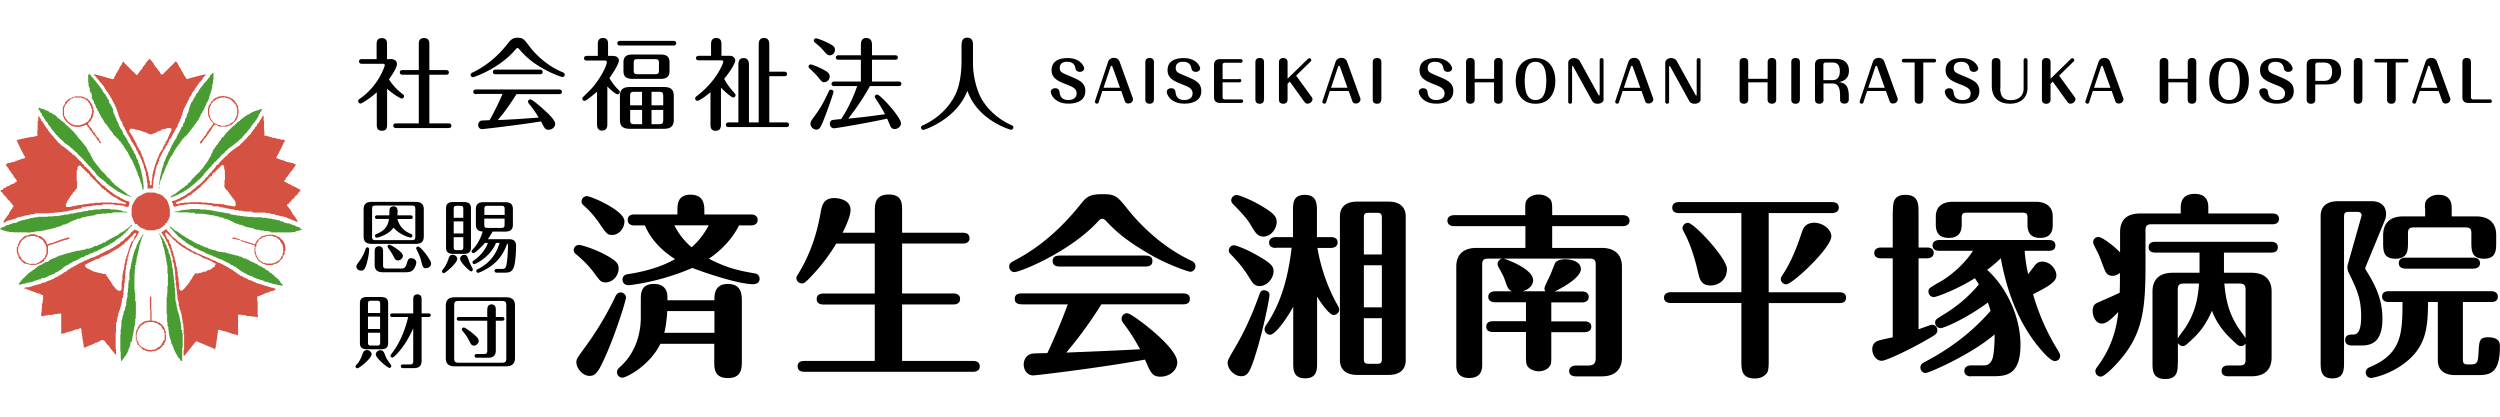 <svg xmlns="http://www.w3.org/2000/svg" viewBox="0 0 310 51.67"><path d="M0 0h310v51.67H0z" style="fill:none"/><path d="M44.19 33.04c0-.14.1-.28.32-.59.43-.58.56-.87.84-1.61.03-.09.1-.17.19-.17.12 0 .24.09.24.25s-.05.83-.31 1.76c-.17.58-.32.88-.68.88-.3.01-.6-.22-.6-.52m8.36-3.74c0 .79-.44.94-1.06.94h-5.34c-.71 0-1.06-.23-1.06-.94v-3.32c0-.76.4-.95 1.06-.95h5.34c.73 0 1.06.26 1.06.95zm-1.05-3.36c0-.36-.08-.45-.45-.45h-4.46c-.38 0-.45.1-.45.45v3.38c0 .37.08.46.45.46h4.46c.38 0 .45-.1.45-.46zm-4 6.9c0 .37.09.46.46.46h1.76c.33 0 .56-.06.71-.58.17-.57.22-.7.57-.7.31 0 .62.22.62.52 0 .19-.13.57-.29.8-.24.35-.58.42-1.07.42h-2.74c-.72 0-1.06-.26-1.06-.95V31.2c0-.19 0-.66.52-.66s.52.45.52.66zm-.72-5.68c-.09 0-.28-.03-.28-.23 0-.21.19-.23.28-.23h1.5c0-.17.01-.69.04-.8.04-.14.19-.31.47-.31.49 0 .51.41.51.55 0 .19-.01.42-.02.56h1.62c.09 0 .28.03.28.23 0 .21-.19.23-.28.23h-1.62c.33 1.2 1.14 1.62 1.69 1.85.12.05.17.12.17.22 0 .13-.11.23-.22.23-.16 0-1.38-.35-2.12-1.23-.15.19-.49.65-1.35 1.01-.33.15-.67.23-.73.23-.1 0-.22-.08-.22-.23s.11-.19.23-.24c.49-.22 1.35-.58 1.5-1.85h-1.47Zm1.5 3.18c.15 0 1.68.88 1.68 1.37 0 .3-.28.58-.62.58-.28 0-.36-.14-.57-.55-.15-.28-.32-.58-.53-.84-.06-.08-.19-.29-.19-.33 0-.13.11-.23.23-.23m4.54 2.92c-.37 0-.4-.16-.6-.93-.16-.58-.36-.98-.57-1.41-.03-.06-.04-.09-.04-.13 0-.11.1-.22.24-.22.32 0 1.61 1.67 1.61 2.1 0 .39-.36.58-.63.58Zm2.22.61c-.13 0-.23-.1-.23-.22 0-.06.04-.14.06-.18.45-.56.57-.88.79-1.5.09-.25.23-.38.47-.38.29 0 .57.24.57.51 0 .51-1.46 1.77-1.67 1.77Zm3.36-3.18c0 .57-.28.79-.91.79h-1.27c-.71 0-.91-.29-.91-.79v-4.85c0-.59.3-.79.91-.79h1.27c.68 0 .91.26.91.79zm-.95-3.68v-1.08c0-.33-.06-.41-.41-.41h-.37c-.33 0-.41.08-.41.41v1.08zm-1.19.44v1.5h1.19v-1.5zm0 1.96v1.2c0 .32.05.41.41.41h.37c.35 0 .41-.09.41-.41v-1.2zm2.15 4.24c-.18 0-1.36-1.14-1.36-1.55 0-.25.21-.5.53-.5.3 0 .36.14.59.79.06.19.19.44.43.9.03.05.03.1.03.13 0 .12-.09.24-.23.24Zm3.1-3.53c-.71 1.74-2.53 2.63-2.7 2.63-.12 0-.22-.1-.22-.23 0-.12.08-.18.15-.22.82-.54 1.5-1.41 1.76-2.18h-.37c-.47.56-1.23 1.27-1.42 1.27-.12 0-.23-.1-.23-.23 0-.08.06-.15.12-.21.59-.6 1.05-1.48 1.25-2.24-.56-.04-.84-.26-.84-.87v-1.89c0-.68.36-.88.98-.88h2.63c.71 0 .98.27.98.88v1.89c0 .68-.35.88-.98.88h-1.54c-.18.33-.39.65-.59.94h2.62c.62 0 .88.27.88.82 0 .62-.06 2.08-.28 2.65-.25.67-.65.68-1.27.68h-.84c-.1 0-.28-.03-.28-.23s.19-.23.28-.23h.58c.4 0 .5-.08.58-.37.19-.57.23-2.37.23-2.5 0-.17-.02-.23-.1-.29-.3.87-.86 2.15-2.48 3.11-.37.22-1 .53-1.12.53-.1 0-.23-.08-.23-.23 0-.14.11-.19.21-.24 1.97-.98 2.46-2.56 2.68-3.24zv-.03Zm1.07-3.47v-.71c0-.32-.08-.42-.42-.42h-1.68c-.35 0-.42.1-.42.42v.71h2.53Zm-2.53.46v.73c0 .32.06.42.42.42h1.68c.35 0 .42-.11.42-.43v-.72h-2.53ZM44.32 45.67c-.12 0-.23-.1-.23-.23 0-.09.06-.15.1-.19.42-.46.57-.84.82-1.49.06-.18.22-.35.49-.35.32 0 .58.26.58.52-.01.52-1.54 1.74-1.76 1.74m3.81-3.15c0 .57-.27.79-.91.79h-1.68c-.69 0-.91-.26-.91-.79v-4.9c0-.59.3-.79.91-.79h1.68c.71 0 .91.28.91.79zm-.99-3.71V37.7c0-.32-.06-.41-.41-.41h-.69c-.35 0-.41.09-.41.41v1.11zm-1.51.45v1.54h1.5v-1.54zm0 2v1.18c0 .32.06.41.41.41h.69c.35 0 .41-.09.41-.41v-1.18zm1.53 2.17c.35 0 .45.25.53.45.22.58.28.66.79 1.37a.2.2 0 0 1 .04.13c0 .15-.12.24-.23.24-.23 0-1.69-1.21-1.69-1.67-.01-.27.26-.52.56-.52m1.5-4.12c-.11 0-.28-.02-.28-.22 0-.21.18-.23.28-.23h2.58V37.1c0-.3.1-.6.51-.6s.53.28.53.6v1.76h.85c.09 0 .28.02.28.23 0 .19-.19.22-.28.22h-.85v5.39c0 .76-.4.95-1.05.95h-1.25c-.09 0-.28-.03-.28-.23 0-.21.19-.23.28-.23h.8c.38 0 .46-.1.46-.45V40.7c-.51 1.15-1.13 2.24-2.01 3.17-.15.16-.45.47-.58.47-.11 0-.23-.09-.23-.22 0-.09.04-.13.1-.22.91-1.12 1.68-2.78 2.09-4.59zv-.02Zm15.2 5.06c0 .72-.35 1.06-1.14 1.06h-6.31c-.96 0-1.13-.5-1.13-1.06v-6.45c0-.68.3-1.06 1.13-1.06h6.31c.98 0 1.14.53 1.14 1.06zm-1.08-6.53c0-.37-.12-.52-.52-.52h-5.41c-.32 0-.53.06-.53.52v6.62c0 .35.11.52.53.52h5.41c.36 0 .52-.11.52-.52zm-2.35.56c0-.17 0-.65.52-.65s.53.46.53.65v.91h.79c.1 0 .28.03.28.23 0 .21-.18.23-.28.23h-.79v3.66c0 .6-.23.93-.97.93h-1.36c-.08 0-.3 0-.3-.23s.22-.23.3-.23h.84c.36 0 .43-.1.43-.43v-3.7h-3.5c-.09 0-.28-.02-.28-.23s.19-.23.28-.23h3.5v-.91zm-1.65 4.46c-.32 0-.42-.23-.64-.68-.12-.25-.45-.77-.76-1.11-.08-.1-.11-.16-.11-.22 0-.12.11-.24.24-.24.16 0 .82.5 1.01.65.84.67.84.84.84 1.03 0 .26-.27.57-.59.57Z"/><path d="M16.89 27.75c.12.06.22.17.29.29h.05c.12.08.16.22.35.24s.14.12.28.11.13.11.24.12h.11c0 .06.11.04.17.05h.91v-.05c0-.11.32 0 .35-.12.13-.01.26-.08.35-.17.08.01.15-.03.17-.11 0-.04.06-.05.06-.11h.05c.1-.05.17-.13.23-.24v-.05s.05-.05.12-.05c.08-.02.12-.1.11-.17.13-.17.23-.37.28-.57v-.05h.05v-.92s-.01-.1-.05-.11v-.22c-.11-.22-.13-.52-.28-.69 0-.17-.15-.15-.17-.28-.1-.05-.17-.14-.24-.24-.04 0-.1-.04-.11-.11s-.08-.08-.18-.05c0-.12-.14-.11-.23-.17s-.11-.08-.24-.05c-.13.02-.11-.11-.23-.11h-.11v-.05h-.96c-.06 0-.16 0-.17.05s-.08 0-.05.05c-.32 0-.42.23-.68.29-.28.13-.51.36-.65.63-.11.13-.18.29-.23.45-.1.06-.14.18-.11.29v.17c-.08 0-.04.14-.05.24v.4c0 .09-.08.3.05.29v.12c0 .09.04.17.11.23-.01.08.01.16.05.23-.01.08.04.15.12.17 0 .04 0 .11.04.12-.04.15.12.11.12.23m18.58 3.31v-.46c0-.1-.06-.11-.05-.23 0-.06-.01-.12-.04-.17 0-.06-.04-.08-.05-.12a.48.48 0 0 0-.17-.28v-.05c-.14-.09-.26-.21-.35-.35-.11 0-.06-.15-.23-.12-.16.03-.17-.16-.36-.16-.08-.06-.18-.09-.27-.05 0-.04-.04-.06-.13-.05h-.36c-.08 0-.21 0-.23.05h-.18s-.11 0-.11.05-.12 0-.12.05c-.15-.01-.3.05-.4.17 0 0 0 .04-.05.04s-.05.05-.12.05c-.04.1-.13.18-.23.24 0 .04-.05.05-.05.11h-.05v.05c-.11.05-.11.19-.17.28-.08.09 0 .14-.11.11s-.06 0-.05-.04c-.26-.1-.53-.17-.81-.24-.08-.09-.25-.09-.4-.11-.16-.08-.33-.13-.52-.17-.11 0-.06-.16-.23-.11h-.06a.96.96 0 0 0-.45-.17h-.23v.16h.16c.18 0 .21.1.4.04.01.04.05.08.11.06h.01c0 .08.14.04.24.05s.19.17.4.17v.05c.21 0 .27.11.45.11.26.14.6.17.85.29.05 0 .12 0 .12.06s.06.09.05.16 0 .14-.05.24v.36c0 .06 0 .16.05.17-.02.11.02.23.11.29 0 .14 0 .24.12.28.11.29.33.52.63.64.04 0 .08.04.05.11h.24v.05c.08 0 .08.08.17.06h.05c0 .06.11.04.17.05h.74v-.05s.08 0 .06-.06c.14 0 .28-.04.4-.11.08.01.15-.03.17-.11h.05v-.05h.05c.06-.12.17-.22.29-.29v-.05h.05c0-.11.15-.08.11-.23s0-.08.06-.12 0-.19.11-.23.11-.13.05-.29v-.17m-.27.63c-.08.04-.17.09-.17.23s0 .06-.05.06c-.03.14-.14.25-.28.28-.02.05-.06.1-.11.12-.21 0-.21.21-.45.17v.05h-.17v.05h-.64s-.11 0-.11-.05h-.17v-.05c-.21.04-.25-.06-.36-.11-.11-.04-.14-.12-.23-.17h-.05a.32.32 0 0 0-.17-.17v-.08c-.11 0 0-.18-.17-.16-.02-.12-.06-.24-.11-.35h-.05v-.29c-.13-.08 0-.4-.06-.57 0-.03.01-.06.04-.06h.02v-.04h.05c0-.17.05-.21.05-.35s0-.11.05-.12.11-.15.17-.23.04-.08.06-.11c.01-.04.05-.09.11-.12s.06 0 .11-.04c.09-.05.16-.11.23-.17 0-.04.04-.06.12-.04s.17-.11.35-.08v-.04h.05s0-.08.05-.05h.64v.05h.11v.04c.17.01.33.06.46.17.08 0 .09.11.17.12h.05c.03.08.1.14.17.17v.11c.13.08.13.28.28.35-.01.04.01.1.05.11v.28c.08 0 .06.1.06.17v.57s0 .08-.06.05a.44.44 0 0 0-.02.3H35ZM25.67 16.4c-.03.09-.08.16-.12.24 0 .05-.04.08-.04.12-.01.04-.23.11-.23.28-.09.09-.16.18-.24.29v.05c-.1.04-.18.13-.23.23v.17h.17c0-.11.15-.08.11-.23.12-.04.14-.21.24-.28v-.06c.09-.08.22-.12.22-.28h.06c0-.11.16-.08.12-.24.13-.1.23-.24.28-.4h.06c0-.11.15-.08.11-.24h.04c0-.08.09-.14.12-.23s.04-.08.05-.11c.01-.04.15-.19.29-.24.14-.04.13.06.23.05s0 .08.05.06c.1.08.22.12.35.11h.74c.13.01.25-.03.35-.11 0 0 .08 0 .06-.06.11.03.23-.02.28-.11h.05v-.05h.05c.1-.14.22-.26.36-.35v-.05h.04c0-.11.15-.08.12-.23s.17-.04.11-.24v-.16s.08 0 .06-.05v-.11c.06 0 .04-.11.05-.17v-.35c0-.08 0-.16-.05-.17v-.18a.26.26 0 0 0-.12-.28s-.06-.04-.04-.11c.01-.06-.17-.23-.24-.33a.23.23 0 0 0-.17-.17c-.04-.09-.09-.18-.24-.17 0 0 0-.06-.05-.05s-.22-.17-.39-.19h-.16c0-.08-.12-.04-.19-.05-.08-.01-.46-.1-.52 0h-.1a.5.5 0 0 0-.35.11c-.04 0-.06 0-.05.05-.11-.02-.23.02-.29.11h-.05v.05s-.04.06-.11.06c-.08.12-.16.22-.28.28v.05h-.06c0 .11 0 .24-.11.29-.09.1-.15.21-.17.33v.12h-.05v.81h.05v.12q0 .15.12.24s0 .11.05.11c0 .14.1.17.11.28h.06v.05c.11.08.21.17.28.29v.05c-.08.02-.12.1-.11.17h-.05c0 .12-.15.08-.11.24-.14.1-.24.24-.29.4h-.06c0 .11-.15.08-.11.23h-.08m.41-1.88v-.11H26v-.17h-.05v-.74s0-.06.05-.05v-.17h.06v-.11c.05-.08.16-.14.16-.28s.08-.09.12-.12c0-.19.17-.21.28-.28.15-.16.36-.27.58-.29v-.05h.23v-.05h.52v.05h.17v.05c.14-.01.28.03.4.11.21.15.4.33.57.52 0 0 0 .06.05.05s0 .11.06.11.08.14.11.23.09.14.06.29h.04v.69h-.04c-.04.22-.13.43-.24.63 0 .04 0 .06-.05.05-.06.11-.1.25-.24.29s-.05.05-.11.05c-.09.04-.16.11-.23.17-.1.09-.22.13-.35.11v.05h-.24v.06h-.52v-.06c-.08 0-.16 0-.17-.05h-.24c-.08-.14-.33-.11-.4-.28a.39.39 0 0 1-.28-.29c-.06 0-.09-.06-.12-.11.01-.08-.03-.15-.11-.17-.01-.05 0-.12-.04-.12Zm-5.48 26.76v-.05c0-.11-.04-.18-.12-.23v-.11c.01-.08-.03-.15-.11-.17 0-.14-.06-.25-.17-.28a.39.39 0 0 0-.3-.29c0-.11-.15-.16-.28-.17s-.13-.06-.17-.11a.2.2 0 0 0-.17-.05.37.37 0 0 1-.23-.05h-.23v-1.27h-.04v-1.73c-.1 0-.11.05-.17.06v1.61h.05v1.32h-.17c-.17-.04-.16.1-.33.05s-.19 0-.24.11h-.05c-.14.03-.26.11-.33.24-.15.03-.26.14-.29.29h-.05c0 .11-.13.14-.12.28s-.08.11-.11.17-.06.09-.06.17v.17c-.08 0-.05.09-.05.17v.63c-.01.1.04.18.12.24 0 .09 0 .22.04.24s0 .11.05.11c-.01.08.04.15.12.17.05 0 .06.04.11.06 0 .13.11.24.24.24 0 .04.04.05.05.11.02.06.08.11.14.11.04.08.12.1.24.11.1.09.22.12.33.11v.05h.57v-.04h.23c.13.01.26-.03.36-.11.08 0 .14-.09.23-.11.08.01.15-.04.17-.11.09-.11.24-.15.29-.29s.06-.09.12-.12c.08-.02.12-.1.11-.17 0-.04 0-.11.06-.11.1-.16.15-.33.17-.52v-.24c.01-.08.01-.15 0-.24h-.04v-.23m-.25.86c0 .17-.13.27-.17.4-.05.04-.1.1-.12.17 0 .14-.18.15-.24.29h-.05c-.13.05-.24.13-.33.23-.05.04-.11.06-.17.06 0 0 0 .05-.04.05h-.24c-.06.13-.37 0-.52.05h-.05v-.05h-.23v-.05c-.14 0-.17-.1-.29-.11a.9.9 0 0 0-.28-.17h-.05a.56.56 0 0 0-.24-.24v-.05c0-.08-.11-.08-.11-.17-.01-.09 0-.23-.11-.24 0-.1-.05-.1-.06-.17h-.04c-.01-.1-.01-.19 0-.29h-.02v-.45h.04c0-.06 0-.16.05-.17-.04-.17.1-.17.06-.35.15-.05.15-.27.29-.33v-.06c.02-.08.09-.14.17-.17h.05c.08-.14.28-.14.35-.29.08 0 .11-.08.23-.05h.11c0-.06.09-.06.17-.05h.63v.05c.18-.04.17.1.36.05.04.15.27.15.33.29h.11c0 .08.08.09.11.12v.11c.15.11.17.33.36.4v.29c.06 0 .06.09.06.17v.52c0 .06.04.19-.04.21l-.06.02ZM7.96 14.74s0 .06.06.05 0 .15.11.17c.11.01.04 0 .04.05.08.12.17.22.3.29.04 0 .1.04.11.11.1.06.19.12.29.17h.06c.04.09.17.09.28.11h.12c0 .06.08.05.17.05h.33s.11 0 .12-.05h.11s.11 0 .12-.05.16 0 .17-.05c.21 0 .22-.13.4-.12.05.08.05.22.17.24 0 .15.12.11.17.17v.08c0 .17.14.22.24.29s0 .06.05.05v.17c.06 0 .13.01.17.04v.06c0 .16.13.21.23.28s0 .08.05.06c0 .14.09.17.17.23v.05c0 .17.13.21.23.29s0 .06.05.05c-.01.11.06.22.17.23h.05c.02-.16-.08-.32-.23-.4v-.08c0-.17-.13-.22-.23-.29s0-.06-.05-.05v-.12c-.09 0-.11-.09-.17-.11v-.06c0-.16-.13-.21-.24-.29s0-.06-.04-.05v-.11c-.09 0-.1-.1-.17-.11v-.06c0-.17-.13-.21-.24-.28-.11-.08 0-.08-.05-.05 0-.06-.01-.13-.05-.17l-.05-.05h-.05v-.17c.05-.1.13-.17.23-.24 0-.04.05-.1.12-.11v-.05c.06-.17.21-.28.23-.52.06 0 .06-.09.06-.17v-.11c.09-.18.09-.39 0-.57v-.11a.32.32 0 0 0-.11-.24v-.11a.154.154 0 0 0-.12-.17c.04-.15-.11-.11-.11-.24h-.06v-.11a.6.6 0 0 1-.23-.24c-.11 0-.08-.16-.23-.12s-.11-.16-.3-.11c0-.06-.08-.06-.13-.09h-.13c0-.08-.11-.04-.17-.05H9.4c-.08 0-.15 0-.17.05h-.11c-.04.08-.22 0-.24.11s-.14.09-.23.11c-.08.02-.17.09-.24.17-.09.02-.15.1-.17.17-.08.04-.17.08-.17.23.01.14-.12.14-.12.28 0 0-.05 0-.05.05-.1.11-.13.26-.11.4v.68c.02.12.06.24.11.36 0 .06.02.12.05.17m.06-1.38a.5.5 0 0 1 .11-.35c.08-.09.15-.18.21-.28.05-.1.13-.17.23-.23.04 0 .08 0 .06-.05.1-.13.24-.22.4-.24 0-.1.1-.13.24-.11h.68s.11 0 .11.05c.09-.01.16.01.24.05.14 0 .17.1.28.12s.25.17.35.28c.04.09.1.16.17.24 0 0 0 .06.05.05.02.13.09.25.17.33v.17s.06.04.05.11h.06v.57h-.06v.17h-.05c0 .24-.11.47-.29.63-.05.08-.04.21-.17.24-.12.02-.05.05-.11.05-.09.04-.16.1-.24.17-.14 0-.17.09-.28.11h-.12c0 .08-.09.06-.17.05v.06H9.3v-.06h-.17s-.08 0-.06-.05h-.11c-.06-.13-.28-.1-.35-.23v-.05h-.06a.54.54 0 0 1-.23-.24s-.06 0-.04-.05v-.05c-.14 0-.09-.23-.24-.23 0-.06 0-.17-.05-.17v-.11c-.12 0 0-.21-.06-.28v-.69h.1ZM3.32 32.68s0 .06.06.05 0 .08.11.05h.17c0 .05 0 .06.05.06h.81c0-.16.27 0 .24-.12 0 0 .05 0 .05-.05.11.02.22-.02.28-.11.16.04.11-.11.24-.11s.15-.11.17-.24v-.05s.04-.06.11-.06.08 0 .05-.11c.16-.19.27-.43.29-.68v-.74s0-.11.04-.11.08 0 .06-.05c.86-.18 1.52-.58 2.42-.74q0-.05.05-.05h.04c.09-.09.09-.23-.11-.17-.04 0-.11 0-.12.04-.63.16-1.24.38-1.83.64-.08 0-.21 0-.23.04h-.11c0 .09-.18 0-.18.12h-.16c0-.1-.04-.1-.04-.17s-.09-.3-.24-.35v-.06a.77.77 0 0 0-.35-.27c-.1-.08-.14-.21-.33-.17-.19.02-.23-.16-.4-.17h-.11c-.11-.14-.44 0-.64-.06v.06c-.21 0-.27.11-.45.11-.18.01-.1.09-.17.11-.1-.02-.17.03-.19.12-.16.11-.29.24-.4.4-.08.01-.13.09-.12.16 0 .09-.08.14-.11.24s-.09.25-.11.4h-.08v.68h.06c.04.11 0 .29.11.35s0 .16.05.17c0 .15.11.21.17.28.08.08.15.3.35.36.08.12.19.19.33.23h.13m-.92-1.21h-.05v-.24h-.06v-.58h.05v-.16h.06c0-.17.11-.15.08-.29.11-.1.14-.25.24-.35.06-.1.16-.17.27-.24.1-.11.26-.13.33-.24.08-.11.17-.09.35-.04.01-.04.05-.08.1-.06l.02.01v-.05h.58v.05c.08 0 .21 0 .23.05h.17c.04.08.09.17.24.17 0 .13.15.08.17.17h.11c0 .06.06.09.11.11v.11c.13.08.14.28.28.35 0 .06 0 .1.06.11v.18h.06v.63c0 .09.05.3-.06.28.06.22-.14.16-.12.35s-.1.1-.11.17-.11.04-.12.11c-.05.1-.13.17-.23.23q-.05 0-.06.05c-.09.04-.16.11-.23.17-.06 0-.11 0-.11.05H4.6c-.05.12-.22.12-.4.11h-.64v-.05c-.11 0-.12-.08-.23-.05h-.06c-.05-.16-.27-.16-.33-.29h-.11c0-.11-.16-.11-.17-.23-.01-.11-.04-.08-.05-.11-.01-.04 0-.16-.11-.17s-.06-.05-.06-.11-.08-.12-.08-.19Zm34.89-7.94s-.04-.06-.12-.04a.15.15 0 0 0-.17-.13c-.22-.14-.44-.26-.68-.33-.17-.13-.37-.24-.58-.29 0-.04 0-.06-.11-.05a.15.15 0 0 0-.17-.11c-.02-.04-.08-.06-.12-.05-.17-.18.14-.21.12-.4.04 0 .06-.04.05-.11s.23-.12.23-.29a.8.8 0 0 0 .17-.23c.08-.02.12-.1.11-.17.09-.05.15-.14.21-.23.08-.02.13-.09.12-.17.06-.08.12-.15.17-.24.08-.02.12-.1.11-.17h.05c0-.06.02-.12.05-.17-.08 0-.08-.08-.17-.05-.18-.1-.37-.15-.57-.17 0-.08-.14 0-.24-.04-.38-.15-.76-.29-1.14-.4-.04-.13-.36 0-.29-.24.35-.59.65-1.21.93-1.83.09-.06.13-.17.11-.28-.16.04-.14-.09-.28-.05-.14.03-.36-.08-.52-.12h-.24c-.04-.08-.18-.08-.28-.11h-.3V17h-.22c0-.08-.17 0-.17-.12h-.23c0-.06-.09-.06-.17-.04-.22.04-.09-.24-.12-.35v-.29h-.05v-1.21h-.05v-.62c-.13-.09-.27.3-.35.45-.08.02-.13.09-.12.17v.05c-.12.05-.14.21-.23.29-.08.02-.12.1-.11.17-.04.02-.06.08-.05.12-.1.08-.23.11-.24.28-.16.18-.31.38-.45.58 0 .04-.05.08-.05.11v.05c-.06 0-.08 0-.12.05s-.06.09-.11.12c-.04.03-.14.19-.24.28v.05c-.11 0-.11.16-.24.17a2.8 2.8 0 0 1-.57.57c0 .08-.09.1-.11.17h-.06v.05c-.09 0-.14.09-.23.12-.08.03-.09.05-.12.11-.4.24-.77.53-1.09.86 0 .08-.1.1-.12.17h-.04c-.14.04-.16.19-.29.24-.08.12-.17.22-.29.28-.05.15-.23.19-.29.35v.05c-.11 0-.11.16-.23.17-.11.01-.15.11-.17.24h-.04c0 .11-.16.11-.17.24-.01.12-.1.05-.12.11-.02.05-.15.11-.17.23-.02.08-.09.14-.16.17h-.06c0 .08-.1.09-.11.17s-.15.11-.17.24c-.01.12-.06.05-.12.05-.05.1-.13.17-.23.23v.11c-.23.19-.44.4-.64.64h-.05c-.12 0-.11.15-.24.17-.08.03-.14.1-.17.17-.05 0-.08.05-.11.11-.24.14-.45.31-.63.52-.04 0-.11 0-.12.05-.14.03-.26.11-.33.24-.14 0-.21.11-.29.17-.08-.01-.15.03-.17.11-.1-.01-.18.03-.24.11a.28.28 0 0 0-.23.12c-.14.02-.28.09-.4.17-.08.08-.27 0-.35.11-.15-.09-.15.26-.05.24s0 .11.05.11v.05c0 .14.11.13.06.29.08 0 .29.05.28-.05h.23c.1-.09.22-.13.35-.12h.11v-.05h.35v-.05h.49v-.06h1.37v.05h.81v.05h.4c0 .05.06.04.11.05h.23v.05h.12v.1h.8v.05h.06v.05h.23c.1 0 .12.08.24.05h.17v.06h.11c.27.06.55.1.81.17h.18c.11.09.3.08.46.11h.17c0 .16.43-.05.45.11h.33c0 .12.21 0 .29.05h.64v.12h1.67v.05h.35v.05h.27s.01.04 0 .05h.04v.05h.24c.09 0 .21 0 .24.05.02.05.12.11.29.06v.04c.17-.04.16.1.35.05 0 0 .05 0 .04.06h.12c.24.03.46.1.69.17.04.08.13.12.23.11.24.11.49.21.74.29 0 .11.21 0 .24.11s.11 0 .11-.04c-.18-.36-.41-.69-.68-.98v-.05c-.15-.31-.35-.6-.58-.86-.12 0-.04-.31.05-.29.11.02-.04.08-.05.11.13-.08.18-.24.29-.33s.09-.06.12-.11.1-.1.11-.17.06-.04.11-.05c.04-.01.06-.09.11-.12s.11-.05.11-.13c.01-.08.11-.1.11-.17s.08-.04.12-.05.06-.09.11-.12v-.04s.1-.05.11-.12c.01-.06.11-.09.11-.17s.08-.04.12-.05.14-.23 0-.24m-14.28 1.05c.14 0 .19-.11.28-.17s.19-.11.28-.17c.14-.02.27-.11.35-.24.31-.21.59-.43.86-.69.09 0 .1-.09.17-.11q.36-.435.81-.81c0-.14.19-.16.23-.29v-.05c.12 0 .12-.15.24-.17s.18-.16.23-.29c.04-.13.11-.15.24-.17.23-.32.56-.55.81-.86h.05s.04-.06.09-.08c.08 0 .21 0 .19.11s0 .06.05.05v.29c.08 0 .05.14.05.23h.05v1.19h-.05v.57c0 .1-.08.33.05.33v.05c.09.1.11.25.23.29s.1.06.12.12c.26.37.52.74.81 1.09 0 .11.15.08.11.23.06 0 .04.11.05.17.01.1.01.19 0 .29v.06c-.06 0-.08 0-.12.05h-.11c-.08 0-.17 0-.17-.05h-.17c-.11 0-.12-.08-.24-.05h-.22s-.01-.04 0-.06h-.24a.56.56 0 0 0-.45-.11h-.17c0-.12-.21 0-.29-.05h-.45v-.05c-.1 0-.3.06-.3-.05h-.57v-.06h-.74v-.04h-1.44v.04h-.52c-.09 0-.22 0-.23.06h-.24a.43.43 0 0 0-.33.11h-.24c-.32 0-.12-.22 0-.23.04-.13.29-.04.35-.17.13-.01.26-.08.35-.17.1-.03.15-.09.25-.12Zm11.3 11.21h-.17a.68.68 0 0 0-.45-.11v-.05c-.25 0-.38-.15-.64-.17h-.04c-.26-.11-.55-.18-.81-.29-.16.05-.14-.08-.28-.04-.15-.12-.32-.21-.52-.24a.24.24 0 0 0-.23-.11c-.09 0-.11-.08-.24-.05-.17-.16-.39-.28-.63-.33-.09-.06-.14-.17-.29-.17-.14 0-.08-.04-.12-.06-.04-.01-.08-.11-.17-.11h-.05c-.04-.13-.21-.14-.29-.23-.02-.09-.1-.14-.17-.12-.16-.12-.28-.29-.52-.33-.17-.15-.36-.27-.57-.35-.38-.24-.79-.43-1.21-.58v-.05c-.17 0-.17-.13-.35-.11 0-.12-.25 0-.28-.12a.25.25 0 0 0-.24-.11.24.24 0 0 0-.23-.11c-.08 0-.12-.08-.24-.06 0-.17-.27-.08-.33-.17a.27.27 0 0 0-.24-.12c-.17-.13-.44-.16-.64-.28a.15.15 0 0 0-.17-.11c-.12-.04-.24-.1-.35-.17-.09-.06-.14-.16-.29-.17 0-.04-.04-.08-.11-.05s-.14-.16-.28-.17a.6.6 0 0 0-.35-.24s-.04-.05-.11-.04c-.16-.19-.36-.35-.58-.45 0-.06-.05-.09-.11-.12a.3.3 0 0 0-.17-.17.53.53 0 0 1-.24-.23h-.11c0-.08-.06-.08-.11-.11v-.11c-.1-.05-.17-.14-.24-.24a.23.23 0 0 0-.17-.17c0-.06-.06-.09-.11-.12v-.05c-.08 0-.06-.13-.11-.17a.82.82 0 0 0-.41.28c-.14 0-.17.09-.23.17.14.12.21.33.36.45 0 .05 0 .06.04.11.04.04.11.21.17.3.02.16.11.3.24.4-.01.09.01.16.05.24-.04.17.16.11.11.28.02.13.08.25.17.35v.11c-.02.11.03.23.12.29 0 .08-.08.3.05.29v.11h.05c0 .17.11.21.06.4s0 .33.11.41v.17h.05v.24c0 .22.11.27.06.52h.05v.45h.04v.69h.06v.68h.05v.28h.05v.46h.05v.23c0 .09 0 .22.06.24v.51s0 .08.05.06v.17h.05c0 .21.09.22.05.4v.06c-.01.13.03.25.11.35 0 .08-.06.3.05.29.12-.01 0 .11.05.11.05.01 0 .22.06.23v.05c.15 0-.04.27.11.24v.23c0 .11.06.13.05.24v.11c.06 0 .04.11.05.17v.24h.04s.01.08 0 .11h.05v.45h.04v.86h.06v1.88h-.06v.52c0 .15 0 .38.12.24.46-.57.91-1.14 1.37-1.72.05-.03.12-.04.17-.04.04 0 .08 0 .05.06.14 0 .17.09.29.11h.05v.05c.17-.04.17.11.35.06 0 .08.12.06.16.11.04.04.27.08.36.17h.05v.06c.17-.04.17.09.35.05 0 .08.12.05.17.11.04.05.26.09.35.17s.11-.09.11-.17v-.06h.05v-.33c.13 0 0-.21.05-.29v-.05c.13 0 0-.21.06-.28v-.05c.12 0 0-.21.04-.29v-.13c.08 0 .04-.11.06-.17v-.17c.12 0 0-.21.05-.29v-.05c0-.06.11-.06.18-.05.11.04.23.09.35.11.13 0 .17.1.35.06.24.11.52.16.74.28.14 0 .17.1.35.06 0 .15.27-.04.23.11h.18c0 .05.05.05.11.05v-2.54h.24c.09 0 .22 0 .23.05h.4v.05h.05c.18 0 .24.11.45.05.09 0 .21 0 .23.06h.41c0 .12.21 0 .28.05v.05h.17v-.29h-.03v-1.69h-.05v-.45c0-.14 0-.21.17-.17v-.05c.11 0 .25 0 .29-.11h.05c.18-.04.37-.12.52-.24.11 0 .12-.06.23-.05.13-.02.25-.08.35-.17h.14c.13-.04.71-.19.45-.28m-8.05-2.43c-.08.14-.4 0-.41.24-.21 0-.23.05-.37.04-.19.1-.41.16-.64.17 0 .08-.14.04-.23.05h-.23s-.05.05-.05.11c-.15.17-.27.37-.35.58-.12.08-.19.21-.23.33-.05 0-.04.08-.05.11-.01.04-.17.09-.17.24-.08.03-.14.09-.17.17-.04 0-.11.04-.11.11-.09.14-.21.26-.35.36v.05h-.05v.05h-.29s-.04-.08-.05-.11-.06 0-.05-.06h-.05v-.81h-.06v-.63h-.05c0-.1 0-.23-.05-.23v-.29c0-.09 0-.22-.06-.24v-.17c-.04-.15 0-.36-.11-.45-.11-.1 0-.16-.05-.17v-.29h-.06a.75.75 0 0 0-.11-.46v-.16c.01-.1-.04-.18-.12-.24v-.05c.04-.17-.06-.21-.05-.35-.09-.21-.16-.42-.23-.64-.02-.21-.11-.4-.24-.56 0-.05 0-.06-.05-.06 0-.21 0-.35-.17-.4-.17-.04-.04-.19-.12-.23s0-.21-.11-.24-.04-.05-.04-.11-.06 0-.06-.06.05-.1.06-.17h.15c0 .08.11.09.12.17.26.19.49.43.68.68.12 0 .11.15.24.17h.04s.06.05.06.11v.06c.08.06.24.06.29.17s.08.18.23.17v.06c.26.11.4.32.69.4.08.06.14.17.28.17s.09.11.17.12c.09.01.11.11.23.11.04.04.11.06.17.05.16.18.39.29.64.29.08.14.3.11.4.24.17.12.37.22.56.28.39.12.76.29 1.09.52.08-.01.15.03.17.11 0 .08 0 .17-.06.17-.06.01-.04.1-.04.17s-.18 0-.17.11c-.25.03-.14.29-.38.22Zm-8.91-4.45c0-.17.19-.15.05-.28h-.05v-.06c-.05 0-.08-.04-.12-.05h-.04c-.13 0-.24-.18-.36-.05v.05c-.06 0-.08.04-.12.05s-.09.06-.11.12c-.09.02-.15.09-.17.17-.17.22-.37.41-.58.57-.09.03-.14.1-.17.17-.06 0-.09.06-.11.11-.02.04-.15.11-.24.17s-.05 0-.05.05h-.05c0 .11-.18.04-.17.17s-.22.05-.23.17c-.06.01-.12.05-.14.11-.14 0-.19.11-.27.17-.08-.01-.16.03-.18.11-.04 0-.06.04-.11.05s-.21.11-.29.17c-.36.14-.7.31-1.04.51-.13.02-.25.09-.33.17 0 .1-.27 0-.28.11s-.21.04-.24.12-.23 0-.23.11a.52.52 0 0 0-.36.11.154.154 0 0 0-.17.12.27.27 0 0 0-.28.11c-.14 0-.24 0-.29.12-.36.13-.7.3-1.03.52-.15 0-.21.1-.29.17s-.08.04-.11.04c-.09-.01-.16.04-.17.12-.23.08-.43.22-.58.4 0 0-.1 0-.11.05-.14.02-.27.11-.35.23-.25.11-.47.25-.69.4q-.255.06-.45.24c-.14.03-.28.09-.4.17-.04 0-.11 0-.12.04-.18.04-.37.12-.52.24-.21 0-.4.05-.56.17-.12 0-.14.06-.24.05-.12.02-.24.06-.35.11-.25 0-.39.15-.64.17v.05c-.08 0-.21 0-.23.05h-.26c-.11 0-.24 0-.28.11s.14.05.23.06c.05.08.14.12.24.11.29.14.6.26.92.35.04.08.17.08.28.11s.14.04.24.05c.05.08.14.12.24.11v.05c.11 0 .17 0 .17.12v.45H5.3v.45h-.09v.58h-.04v.57h-.06v.45h.24v-.04h.23v-.05h.35v-.06h.29c.24.04.29-.08.52-.05v-.06h.4c0-.08.14-.04.24-.05h.21v2.51c.06 0 .11 0 .11-.05h.17c.18.08.14-.09.24-.11.1-.01.21 0 .24-.06.02-.06.21 0 .23-.05.23-.03.44-.11.64-.23.08 0 .21 0 .22-.06.16 0 .32 0 .41-.11h.04s0-.06.06-.05.13 0 .11.11c-.01.11.11.17.05.35-.04.17 0 .22.05.23v.12c0 .17.1.17.06.35s0 .21.05.23v.11c0 .09 0 .23.05.24v.11c.09.17-.04.58.23.58.09-.08.24-.08.29-.17s.22 0 .23-.11c.13 0 .25-.04.35-.12.04 0 .11 0 .11-.05s.19 0 .24-.11c.04-.11.27 0 .29-.11.01-.11.24 0 .28-.12s.27-.11.4-.17c.37.1.39.52.69.69.06 0 .09.05.11.11s.05.06.05.11c.23.29.45.57.69.86.14.14.11-.08.11-.24v-.43h-.05v-2.01h.05v-.81c.01-.05.01-.11 0-.17v-.29h.11v-.35h.05v-.28c.08 0 0-.17.11-.17v-.12c-.02-.1 0-.19.05-.28.09 0 .05-.14.06-.24.09-.06.13-.17.11-.28.1-.04.05-.23.11-.32.05-.1.06-.13.05-.24v-.05c.08 0 .05-.14.05-.23s0-.11.05-.12v-.33h.12v-.24c0-.18.11-.21.05-.4v-.33h.06v-.46h.04v-.45h.06v-.51h.06v-.69h.04v-.45h.04c.01-.05.01-.12 0-.17.04-.14 0-.37.12-.45v-.4h.05s.01-.1.05-.11v-.17c-.02-.1 0-.21.04-.29.13 0 .04-.21.06-.29.02-.09.12-.14.11-.28s.11-.28.12-.45c.13-.16.22-.37.23-.58.15-.16.17-.46.35-.63.15-.17.27-.36.35-.57m-.69.87c-.14 0-.1.21-.17.28-.23.55-.36 1.18-.58 1.73 0 .17-.13.25-.11.45s-.08.13-.06.24v.17h-.06v.41h-.06v.28h-.08v.11c0 .09 0 .21-.05.24v.11c0 .17-.11.21-.05.4v.35h-.05v.22c-.08 0-.04.14-.05.24v.74h-.05s0 .11-.05.12 0 .04-.05.05h-.3V36c-.05 0-.11-.05-.12-.12h-.11c0-.08-.11-.09-.11-.17v-.05c-.14 0-.08-.17-.18-.17s-.04-.11-.11-.11c-.24-.42-.51-.82-.81-1.21 0 0-.04-.04-.04-.11s0-.05-.06-.05v-.05h-.35v-.05c-.17.04-.21-.05-.33-.05-.31-.06-.62-.14-.92-.24a.25.25 0 0 0-.24-.11c-.1-.1-.22-.16-.35-.17-.06-.11-.23-.12-.29-.23s-.04-.14-.05-.24c.02-.08.1-.12.17-.11.36-.26.81-.4 1.21-.63.22 0 .42-.09.57-.24.04-.12.29 0 .33-.17q.525-.12.93-.45c.08 0 .14-.08.22-.12s.21-.11.3-.17c.33-.16.64-.38.91-.63.11-.06.25-.1.29-.24s.1-.09.11-.17h.04c.14 0 .13-.15.25-.17.15-.19.32-.37.52-.51 0-.12.16-.11.17-.24v-.05c.08 0 .11-.09.24-.05.12.03.08.17 0 .17v.12h-.04c0 .11-.15.06-.11.22-.05.18-.13.37-.24.53v-.02ZM11.86 9.47c.31.42.65.83 1 1.21.17.35.39.68.64.97-.01.08.03.15.11.17 0 .05.04.08.05.12s.11.21.17.28.06.04.06.12c-.01.08.03.14.11.17q.06.255.24.45c-.02.11.02.23.12.28 0 .08.08.08.05.17-.01.1.09.17.11.29s.12.33.17.51c.05.21.13.4.24.58 0 .13.05.24.17.28.11.04 0 .24.11.29.03.17.11.32.23.45.02.13.09.25.17.35-.04.15.11.11.11.23s.11.21.17.29.04.08.04.12.11.19.17.28.04.08.05.11c.09.21.19.4.35.57 0 .05.04.06.05.12.01.05.11.21.17.28.05.08.12.12.12.24.04.15.13.29.24.4.05.21.15.41.29.57.02.15.08.28.17.4 0 .04 0 .11.05.11 0 .06.02.13.05.17.03.14.09.27.17.4 0 .09 0 .22.05.24-.02.11.02.23.12.29 0 .08 0 .21.05.23.05.01 0 .21.05.24v.14c-.04.16.08.14.05.29.09 0 .04.14.05.23v.11c.08 0 .04.14.05.24v.17h.06v.74h.51c.1 0 .21 0 .17-.11v-.46h.04v-.53h.06v-.17c.13-.12.04-.45.17-.57v-.23c.09 0 .05-.14.06-.23s.04-.14.05-.24c.05-.11.09-.23.11-.35.1-.09.16-.22.17-.35-.04-.17.16-.11.11-.28s.09-.11.05-.23c.21-.36.36-.77.58-1.09h.05c-.04-.17.16-.11.11-.28-.04-.17.04-.08.06-.12h.04c-.04-.17.16-.11.12-.29 0 0 .06 0 .05-.11h.05c0-.17.16-.11.11-.28s.04-.08.05-.11c.15-.17.27-.37.36-.57.04 0 .05-.04.04-.12.11-.12.18-.25.24-.4.1-.12.12-.3.23-.4s.19-.24.17-.45c.11-.12.18-.25.23-.4 0-.08.09-.11.05-.23.08-.02.13-.09.12-.17 0-.08.08-.11.05-.24.08-.05.12-.14.11-.24.06-.28.16-.55.29-.81.1-.12.14-.32.23-.45s.13-.23.17-.35.17-.17.17-.35.04-.06.05-.11c.13-.13.23-.28.28-.45v-.08c.19-.17.36-.39.45-.64.08-.01.13-.09.12-.16.16-.11.22-.31.33-.45.19-.16.35-.36.46-.57 0-.11.15-.11.17-.24h.04c0-.11.17-.08.13-.23-.21 0-.39.08-.57.11-.06 0-.12.01-.17.05a.4.4 0 0 0-.24.05c-.43.11-.85.22-1.26.35-.28 0-.21-.31-.4-.4 0-.05-.04-.08-.06-.11q-.12-.315-.33-.57c0-.04 0-.11-.05-.11.01-.09-.04-.16-.12-.17 0-.05-.04-.06-.05-.11-.1-.25-.24-.49-.4-.69h-.11c-.21.26-.43.49-.69.69-.23.31-.56.53-.81.86-.06 0-.08.04-.13.05v.05c-.28-.08-.26-.45-.52-.57.01-.08-.03-.15-.11-.17-.05-.08-.09-.17-.17-.24-.09-.05-.13-.22-.23-.29a.39.39 0 0 0-.23-.33c.02-.08-.02-.15-.1-.16h-.02c-.04-.08-.21-.33-.28-.17s-.04.06-.05.11c-.17.14-.31.32-.4.52-.17.16-.31.36-.4.58-.17.13-.31.3-.4.51-.08 0-.1.08-.13.12-.06.29-.33-.08-.4-.17-.37-.27-.62-.65-.97-.92-.11-.18-.3-.27-.4-.45h-.05c0 .12-.15.08-.12.24s-.04.06-.05.11c-.15.17-.26.37-.33.58 0 .05-.04.06-.05.11-.08.01-.13.09-.12.16s0 .11-.04.11-.17.14-.18.29-.04.06-.04.11c-.08.02-.12.1-.11.17 0 .08-.08.08-.06.17s-.08 0-.04.05c-.14.14-.24 0-.4 0-.63-.17-1.26-.36-1.9-.52-.17 0-.19 0-.11.11.09.11.03.08.08.1m8.19 6.65c.14 0 .16-.1.36-.06v-.04h.22c0-.08.1-.06.17-.06v-.05h.45v.08c.08 0 .13 0 .11.11-.08.33-.29.52-.35.86h-.04s-.05.11-.05.17c0 .17-.15.19-.17.35h-.04c0 .17-.16.11-.11.28.04.17-.12.11-.12.23h-.04c0 .11-.08.13-.06.24h-.06c-.04.05-.05.12-.04.17 0 .18-.17.25-.24.4-.14.22-.26.44-.33.68 0 .1-.04.11-.05.17h-.06c0 .23-.17.32-.16.57-.1.15-.16.33-.17.52h-.06c0 .33-.15.5-.17.81 0 .14-.11.12-.06.28v.29h-.05v.11c0 .09 0 .21-.04.24v.28c0 .15 0 .29-.17.24h-.05v-.56h-.08c0-.09 0-.16-.06-.17v-.06c0-.08.08-.3-.05-.28v-.24c0-.17-.05-.33-.17-.45v-.06c.04-.17-.06-.19-.05-.33-.16-.33-.25-.73-.4-1.09a.27.27 0 0 0-.11-.28c-.08-.13-.1-.32-.17-.45-.08-.14-.06-.36-.24-.4-.08-.27-.27-.45-.33-.74a.154.154 0 0 0-.12-.17c0-.14-.09-.17-.11-.28s-.11-.1-.12-.17q-.12-.315-.33-.57c0-.15-.12-.12-.12-.24h-.06v-.05s-.04 0-.04-.05 0-.21.04-.24c.04-.02.06-.06.06-.06s0-.05.05-.05h.4v.05h.17v.06c.18-.04.21.05.36.04.14-.01.37.17.63.17v.05c.11 0 .12.08.24.05.11-.01.1.05.17.05v.06c.12.02.23.06.33.11h.06s0 .05.05.05h.24c0-.08.17 0 .17-.12.06 0 .11 0 .11-.04.15 0 .25 0 .3-.12s.19 0 .23-.11c.1-.01.26-.05.4-.14ZM2.75 26.83c.08 0 .16 0 .17-.04s.15 0 .17-.06h.23s0-.06.12-.05h.23v-.05h.05v-.05h.46c0-.06.08-.06.17-.05v-.08h1.72v-.05h.69v-.05h.47v-.05h.35c.09 0 .22 0 .23-.05h.15c.15-.04.37 0 .45-.11h.17c.18-.08.46-.04.58-.17h.22c.17-.05.37-.08.52-.12h.23v-.1h.06v-.11h.54v-.06h.52c0-.08.14-.04.24-.05v-.05h.4v-.05h.81v-.1h1.37v.05h.29c0 .08.14.04.23.05h.35v.05h.11c.15 0 .31 0 .4.12h.13c0 .13.24 0 .33.05a1 1 0 0 0 .11-.4c0-.04 0-.11.04-.12s0-.11-.11-.11v-.05c-.1 0-.12-.06-.23-.05s-.09-.06-.16-.05c-.05-.08-.15-.12-.24-.12-.13-.11-.28-.18-.45-.23v-.06c-.17 0-.11-.15-.29-.11-.17.04-.08-.04-.12-.05-.01-.08-.09-.13-.16-.12h-.06c-.04-.14-.19-.14-.28-.24a.15.15 0 0 0-.17-.11c-.22-.22-.49-.37-.69-.57 0-.17-.25-.14-.29-.29h-.11q-.375-.435-.81-.81v-.05c0-.12-.15-.11-.17-.23-.01-.11-.06-.06-.11-.06v-.05a.23.23 0 0 1-.17-.17c0-.06-.06-.09-.11-.11s-.17-.32-.35-.4a.23.23 0 0 0-.17-.17c0-.08-.1-.09-.11-.17-.02-.08-.08-.05-.13-.05s-.15-.11-.17-.24c-.01-.12-.11-.16-.24-.17v-.12c-.27-.23-.52-.47-.74-.74h-.04c-.05-.15-.24-.19-.35-.29h-.05s-.06-.05-.06-.11-.14-.11-.23-.17c-.28-.28-.59-.53-.92-.74h-.09s-.04-.05-.04-.12c-.14 0-.15-.18-.28-.23a.2.2 0 0 1-.17-.15c-.04-.14-.19-.15-.24-.28s-.09-.1-.17-.12v-.11c-.15-.04-.12-.27-.28-.28-.04-.14-.21-.16-.24-.29-.09-.12-.18-.24-.28-.35v-.06c-.11 0 0-.18-.16-.17-.04-.09-.11-.17-.17-.24.01-.08-.03-.15-.11-.17q-.165-.36-.45-.63v-.05a.154.154 0 0 0-.12-.17c0-.05-.04-.08-.05-.12s0-.11-.05-.11c-.12-.19-.13 0-.12.17v.33h-.08v1.21h-.05v.28c0 .14.11.45-.11.41-.04 0-.11 0-.11.04h-.19v.06h-.23c-.06 0-.16 0-.17.05H3.7c-.09 0-.22 0-.23.05h-.06c-.11.06-.33 0-.4.11h-.24c-.06.11-.3.04-.4.12-.11.08-.11 0-.11.05h-.18c0 .06 0 .15.05.17.29.67.62 1.33.98 1.95 0 .12-.04.18-.17.17q-.645.195-1.26.45c-.24 0-.32.1-.52.11-.21.01-.24 0-.28.11s-.15.04-.17.11.04.11.11.12c-.01.08.03.15.11.17.04.09.11.16.17.24-.01.08.03.15.11.17.04.09.1.16.17.23-.01.08.04.15.11.17.04.09.11.16.17.23.05.32.52.51.4.81-.04 0-.11 0-.11.05-.08-.01-.15.03-.17.11 0 .04-.04.06-.11.05-.21.05-.4.15-.57.29-.25 0-.37.22-.58.28a.154.154 0 0 0-.17.12c0 .08-.13.11-.24.11H.1c-.02.08 0 .16.04.24.06 0 .08 0 .11.05.04.05.1.09.12.17s.06.09.11.12.1.09.12.17.06 0 .11.05.1.09.11.17c.02.05.05.1.11.12v.04c.08 0 .09.06.11.12.02.05.08 0 .11.05.04.05.11.09.12.17s.06.08.11.11v.05c.15 0 .12.26.29.28v.1c0 .11-.15.08-.12.24-.19.19-.35.43-.45.68v.05c-.27.3-.51.64-.69 1 0 0 .04.06.11.04s.22 0 .23-.11c.14-.09.3-.14.46-.17.15-.03.31-.09.45-.14.27 0 .37-.16.57-.23.18 0 .36-.04.52-.12m11.96-2.07c.19.11.38.21.57.29.19.09.11.05.17.06s.08 0 .13.04 0 .27-.13.17h-.13v-.05c-.08 0-.22 0-.23-.05h-.58v-.06h-.63v-.04h-1.4v.04h-.81v.06h-.52c-.11.1-.36.05-.52.11h-.28v.05h-.24v.05h-.05c-.17-.01-.35.01-.52.05-.04 0-.05 0-.05.05h-.24v.05h-.23c-.06 0-.16 0-.17.05s-.1 0-.11.05h-.46c-.06 0-.06-.04-.11-.05v-.36h.04c0-.11.14-.15.13-.29s.04-.05.04-.11c.08-.02.13-.1.12-.17v-.04h.05c0-.12.16-.08.11-.24.08-.04.18-.09.17-.24.09-.02.15-.09.17-.17.05-.08.05-.21.17-.23s.1-.05.11-.12c.01-.06.14-.19.23-.29v-.05c.12 0 0-.21.05-.28v-.57h-.05v-1.33h.05c0-.06 0-.15.06-.16s-.08-.3.04-.29.04-.08.06-.11c.01-.04.13-.05.23-.05v.05H10c.18.26.45.42.64.68.13 0 .14.19.28.24.14.04.19.14.23.28.03.14.12.16.24.17v.11c.1.05.18.13.23.24.14 0 .16.18.3.23.15.19.32.37.52.52 0 .11.15.11.17.24.01.12.09.1.17.11h.08c0 .06.04.08.05.13s.08.06.17.04c.1-.01.06.05.06.11.01.08.09.13.16.12.31.31.68.57 1.09.74.05.04.14.13.25.17v.03h.03Z" style="fill:#d55141"/><path d="M37.2 28.27a.25.25 0 0 0-.24-.12c-.08-.05-.21-.05-.29-.11-.08-.05-.11-.11-.23-.11h-.11a.24.24 0 0 0-.23-.11h-.06a.23.23 0 0 0-.23-.12h-.12c-.17 0-.17-.1-.35-.05 0-.09-.15 0-.16-.11s-.3-.04-.4-.12c-.06-.09-.18-.13-.29-.11h-.11a.83.83 0 0 0-.46-.11c-.08 0-.11-.08-.24-.05v-.05h-.4c0-.08-.14-.04-.23-.05V27h-.58v-.06h-1.12v-.05h-.68v-.04h-.45v-.06h-.45c0-.13-.24 0-.35-.05 0-.16-.36.04-.33-.11h-.29c-.11 0-.12-.06-.23-.05v-.08h-.17c0-.05-.06-.05-.11-.06h-.11c-.08 0-.22 0-.24-.05h-.17c0-.13-.21 0-.29-.05h-.05v-.05h-.29c0-.08-.14-.04-.23-.05h-.05c0-.08-.14-.04-.24-.05h-.05c0-.16-.31.04-.28-.12h-.36c0-.12-.24 0-.35-.05v-.04h-.74v-.06h-1.28v.06h-.45v.04h-.35v.05c-.1 0-.33-.06-.35.06-.17-.04-.17.1-.35.05-.04 0-.05.05-.11.05h-.24c0 .05-.08 0-.12.05s.28 0 .4.05h1.44v.05h.74v.12h.86c.09 0 .22 0 .24.05h.33c0 .12.21 0 .29.05v.05h.29v.05h.28c.08 0 .11.08.24.05v.06h.23c.08 0 .11.08.23.04.04.09.14.13.24.12.1-.02.21 0 .29.05.05.08.14.12.23.11.21 0 .37.14.58.17 0 .08.06.11.17.11s.14.13.28.12c.02.08.1.12.17.11h.12c0 .11.09.14.22.11h.12c0 .11.1.14.23.12.13-.01.13.06.24.05.18.13.4.21.63.23 0 .06.1.06.17.05s.14.05.24.06.3 0 .33.11h.12c0 .16.27 0 .24.12h.33c0 .05.08.04.11.05h.12c0 .09.14.05.23.05h.17c0 .13.21 0 .28.06h.24v.05h.29v.12h2.47c.08 0 .22 0 .24-.05h.33v-.05c.08 0 .16 0 .17-.06s.22 0 .23-.05c.14 0 .12-.11.29-.05v-.05h.11v-.11s-.11-.06-.17-.05m-2.2 6.96c-.08-.16-.25-.21-.29-.4a.3.3 0 0 0-.17-.17v-.06s-.05 0-.05-.04-.1-.11-.17-.11c-.04-.15-.27-.13-.29-.3v-.04c-.08 0-.1-.11-.17-.11-.08-.01-.08-.05-.11-.06a.44.44 0 0 0-.36-.23c-.08-.27-.42-.26-.57-.45a.154.154 0 0 0-.17-.12c-.04 0-.11 0-.12-.04-.01-.08-.09-.13-.16-.12-.08 0-.08-.08-.17-.05-.1.01-.03-.12-.17-.12s-.04-.08-.11-.06a.15.15 0 0 0-.17-.11 10 10 0 0 0-.86-.4.15.15 0 0 0-.17-.11c-.08 0-.08-.08-.17-.06a.25.25 0 0 0-.24-.11h-.11s-.08 0-.06-.04-.13-.08-.17-.12-.11-.08-.23-.05h-.05a.25.25 0 0 0-.24-.11c-.08 0-.11-.08-.22-.05-.11.02-.28-.14-.52-.12 0-.08-.14-.05-.23-.05v-.05c-.24 0-.35-.11-.58-.11v-.05h-.33c0-.08-.15-.04-.24-.05-.08-.01-.21 0-.29-.06s-.14 0-.23-.05v-.04c-.14 0-.13-.11-.28-.06-.26-.06-.51-.14-.76-.24 0-.08-.11-.1-.24-.11h-.11a.15.15 0 0 0-.17-.11c-.08 0-.08-.08-.17-.05a.25.25 0 0 0-.24-.11h-.04a.16.16 0 0 0-.17-.12c-.3-.05-.46-.25-.74-.33a.154.154 0 0 0-.17-.12c0-.11-.19 0-.24-.11a.15.15 0 0 0-.17-.11c-.12-.1-.25-.17-.4-.23-.05-.09-.1-.17-.24-.17h-.05s0-.08-.05-.06c-.32-.27-.67-.5-1.04-.68.04-.16-.11-.11-.17-.17-.05-.06-.27-.3-.35-.17.11 0 .04.18.17.17.08.12.17.22.3.29 0 .04 0 .11.04.11.16.12.24.3.4.4 0 .08.11.09.11.17s.06.05.12.05v.05c.08 0 .1.1.17.11.21.13.32.33.58.41.06.09.11.23.28.23.02.08.09.13.17.12v.04c.08 0 .08.08.17.05.1.12.27.15.4.24v.06c.08 0 .08.06.17.04v.06c.08 0 .08.06.17.04.24.08.37.25.64.3v.04c.08 0 .08.08.17.05h.11c0 .09.13.06.17.12.04.05.12.06.16.11.04.04.09.08.18.05.1-.01.13.18.35.11v.05c.08 0 .08.08.16.06s.08.08.17.05c.05.08.14.12.23.11.17 0 .11.16.29.12 0 .08.12.06.17.11h.11v.05c.08 0 .08.08.17.04h.11s0 .08.06.06c.29.17.6.33.92.45v.05c.06 0 .08.08.17.05.02.08.09.13.17.12.04 0 .11 0 .11.05v.05c.08 0 .09.08.17.05.33.14.52.42.86.58v.05c.08 0 .08.08.17.06s.04.06.11.05v.05c.08 0 .08.08.17.05h.05v.05c.08 0 .14.08.23.12.08.04.23.11.36.16.13.04.11.08.23.06.11-.01.09.14.23.11.05.08.14.12.24.12h.05c.05.08.14.12.23.11h.14c0 .1.09.13.23.11s.19.15.4.11c0 .11.1.14.23.12.26 0 .4.19.68.17v.05c.14 0 .23.11.4.06.02.04.08.06.12.05h.12v.05c.08 0 .15 0 .17.05h.29v.05h.17c.08 0 .13 0 .11-.11-.01-.11 0-.06-.05-.05m-8.54-16.57c-.08.02-.12.1-.11.17 0 .05-.04.06-.05.11h-.06c0 .08-.06.08-.04.17 0 .06-.02.12-.06.16 0 .08-.1.09-.08.18h-.05c.04.17-.16.11-.12.28-.26.42-.58.81-.85 1.21-.15.05-.19.23-.29.33s-.06.04-.11.05c0 .18-.24.18-.29.35h-.05c-.17.22-.36.41-.57.58v.08c-.03.09-.1.14-.17.17 0 .14-.26.12-.28.29s-.32.17-.4.33c-.08.17-.17.1-.23.17-.38.26-.71.56-1.09.81-.08-.02-.15.03-.17.11-.08 0-.16.04-.17.12h-.04c-.08.08-.06.11.04.11s.11 0 .12-.05.06 0 .05-.05h.11c.09.01.17-.03.23-.11.06 0 .12-.02.17-.06.08.01.16-.03.17-.11h.05c.08.01.16-.03.17-.11.23-.08.44-.19.64-.35.08.01.14-.03.17-.11.14 0 .19-.11.28-.18.08.01.15-.03.17-.11.14-.16.37-.22.45-.4.05 0 .08-.05.12-.06s.09-.06.11-.11.26-.13.28-.29h.06s0-.08.05-.05c.23-.19.44-.4.63-.64v-.11c.12 0 .11-.15.24-.17 0-.06.04-.08.05-.12s.23-.12.24-.28c.08-.03.14-.1.17-.17.13-.12.29-.21.33-.4.08 0 .1-.06.12-.11.18 0 .11-.3.35-.28 0-.04.04-.06.04-.12v-.02c.12 0 .12-.15.24-.17v-.06c.14 0 .15-.19.29-.24 0-.12.15-.11.17-.23.01-.11 0-.08.05-.05.05.01.08-.04.11-.06.04-.01.21-.14.24-.28h.05c0-.05.04-.06.05-.12.17 0 .24-.17.33-.27s.08 0 .05-.05c.37-.19.63-.49.97-.69v-.05c.09 0 .1-.09.17-.11s.11-.09.12-.17h.06c.17-.13.32-.29.45-.46v-.04c.06 0 .08-.04.11-.05.04-.01.05-.06.05-.12s.05-.05.12-.05c0-.14.19-.15.23-.29.03-.14.04-.06.05-.11.18-.16.35-.36.45-.57.04 0 .08-.04.06-.12s.06 0 .05-.05c.12-.04.14-.21.23-.28 0-.03.02-.05.04-.06h.01c.08-.02.12-.1.11-.17.08-.08.17-.14.17-.28h.05c0-.12.15-.08.11-.24.09-.04.09-.18.12-.29.08-.01.13-.09.12-.17 0-.04 0-.11.05-.11.08-.02.13-.1.11-.17v-.05s.08 0 .05-.05h.05c0-.12-.08-.11-.17-.11v.05c-.06 0-.16 0-.17.05s-.11 0-.11.05c-.14.02-.27.06-.4.12-.1-.01-.18.03-.24.11-.09 0-.17.04-.23.11a.154.154 0 0 0-.17.12c-.09.03-.16.06-.24.11-.08-.01-.15.03-.17.11-.08-.01-.15.03-.17.11-.08 0-.15.04-.17.11-.17 0-.13.21-.33.17v.11c-.21-.04-.08.23-.28.17v.05c-.17 0-.22.13-.3.24s-.06 0-.11.05c-.04.05-.1.1-.11.17s-.06.05-.12.05-.15.19-.29.24v.05c-.22.17-.4.37-.58.57h-.04c0 .12-.15.11-.17.24v.05c-.08 0-.09.11-.17.12.04.22-.22.12-.24.28h-.04c0 .08-.08.08-.06.17s-.06 0-.05.11c-.17.06-.23.26-.33.4v.05c-.16.12-.28.28-.36.46 0 0-.06 0-.04.05.01.05-.06.04-.06.11h-.05c0 .11-.15.08-.11.23m-3.89 22.23h-.05v-.35c0-.08 0-.21-.05-.23v-.4h-.05c0-.08 0-.16-.05-.17.04-.17-.05-.21-.05-.35v-.11c0-.06 0-.11-.05-.11 0-.3-.19-.42-.17-.74H22v-.24h-.05a.3.3 0 0 0-.06-.23v-.29h-.04c0-.08.06-.3-.05-.28s.06-.3-.06-.29v-.52s-.01-.08 0-.11c0-.09 0-.22-.05-.24v-.57h-.04v-.58h-.06v-.17c0-.08.06-.3-.05-.29v-.28c0-.1 0-.23-.05-.23v-.24c0-.09 0-.22-.05-.23v-.4c-.16 0 0-.27-.12-.24v-.4c-.12 0 0-.21-.05-.29h-.05s0-.11-.05-.11c-.05-.01.06-.3-.05-.29-.02-.24-.1-.47-.23-.68v-.17c0-.11-.04-.19-.11-.24a.9.9 0 0 1-.12-.35.156.156 0 0 0-.11-.17c-.04-.27-.21-.4-.29-.63 0-.11-.04-.15-.11-.17s-.04-.11-.12-.12c.04-.15-.11-.12-.11-.23s0-.11-.05-.11c-.05-.01-.05-.05-.05-.12s-.05 0-.06.06 0 .11.06.11c.06.01 0 .1.05.11-.02.11.02.23.11.29 0 .13 0 .21.11.23v.17c0 .12.03.25.11.33v.18c0 .11.04.19.12.23v.24h.06c0 .08 0 .21.05.23-.02.08 0 .16.04.23v.24h.06v.33h.06c0 .37.11.57.11.93h.06v.57c.01.08.01.15 0 .24v.23h.06v1.54h-.06v.92h-.04v.46h-.06v2.14h.06v.58c.01.08.01.15 0 .23 0 .09 0 .22.06.23v.41h.04v.11h.06v.45c.06 0 .06.09.05.17v.11c0 .06 0 .11.05.11v.05c0 .1 0 .22.05.24v.05c0 .17.05.33.17.45v.11c0 .12.04.16.05.24s.04.19.12.23v.06c0 .08.04.14.11.17 0 .11.06.12.06.23-.01.09.03.18.11.24.02.13.08.26.17.35-.01.08.03.15.11.17 0 .05.04.06.05.11.02.14.11.27.24.35 0 .08.1.1.11.17s.04.08.05.11v.05h.21v-1.61h.06v-1.83h-.06v-.4m-2.94-17.52c.06-.14.11-.29.11-.45.09 0 .05-.14.05-.24s.06-.09.05-.17 0-.16.06-.17.05-.1.04-.17c.08-.04.13-.13.12-.23-.04-.16.08-.15.06-.29.08-.02.12-.1.11-.17v-.05c.08 0 .11-.12.13-.24v-.06c.06-.05.11-.13.11-.22 0-.08.08-.09.06-.17s.05-.13.11-.17v-.12c.08-.02.12-.1.11-.17.12-.29.25-.58.4-.86.08-.01.13-.09.12-.17.08-.03.12-.1.11-.17.23-.4.47-.79.74-1.15a.8.8 0 0 0 .17-.23c.11-.12.17-.28.29-.4.11-.11 0-.19.17-.17.17.01.04-.06.06-.11.01-.04.09-.1.17-.11v-.06c.11 0 .11-.15.23-.17v-.05c.45-.53.87-1.09 1.26-1.66.08-.02.12-.1.11-.17.04-.01.08-.05.06-.1l-.01-.02c.08-.05.12-.14.12-.24 0-.09.14-.04.11-.17s.08-.08.05-.17c.11-.04.15-.14.17-.28h.04c0-.09.09-.14.12-.24s.16-.26.17-.45c.08 0 .11-.08.11-.17v-.11h.05c0-.17.16-.11.11-.28.09-.04.13-.14.12-.24.08-.05.11-.14.11-.24.06-.36.24-.62.29-.97 0 0 .06-.04.05-.11v-.12c.12 0 0-.21.05-.28v-.06s.06-.04.05-.11v-.17c.13 0 0-.28.06-.4h.04v-.86c-.14 0-.17.09-.23.17-.04.09 0 .05-.05.05s-.15.11-.17.23-.16.18-.23.29-.19.3-.36.4c0 .08-.09.1-.11.17-.08.01-.13.09-.11.17-.29.28-.52.62-.69.98-.06 0-.09.06-.11.11a.16.16 0 0 0-.12.17v.04s-.06 0-.04.05c.01.05-.11.13-.12.24v.05c-.17.08-.19.3-.29.45-.11.05-.17.17-.17.29v.05h-.05c0 .08-.08.08-.05.17s-.08.08-.05.17h-.01c0 .14-.11.13-.06.29-.06.17-.12.35-.17.52-.1.06-.14.18-.11.29.04.17-.16.11-.11.29-.08.04-.13.13-.12.23 0 .08-.06.08-.04.17.01.09-.06.14-.12.17-.05.04-.09.3-.11.45h-.11c0 .11-.13.14-.12.29-.04 0-.06 0-.05.11s-.11.08-.11.17c0 .06-.02.12-.05.17h-.05c0 .08-.08.08-.05.17h-.06c0 .08-.08.08-.05.17v.04h-.05c0 .08-.08.08-.05.17.01.1-.08.14-.11.24v.05c-.15 0-.15.11-.17.23h-.05c0 .08-.08.08-.04.17h-.06c0 .08-.06.08-.05.17v.04h-.05c0 .08-.08.09-.05.17h-.06c0 .08-.06.08-.05.17s-.08.08-.05.17h-.05c0 .08-.08.08-.05.17.01.09-.06.04-.05.12s-.06.04-.05.11h-.05c0 .08-.08.08-.06.17.01.09-.14.24-.16.4-.09.04-.13.14-.12.24v.04c-.09.12-.15.26-.17.4-.1 0-.13.11-.11.24s-.14.37-.18.58c-.08 0-.04.13-.04.22-.16 0 .04.32-.12.3v.14c-.12.31-.17.64-.17.97h-.05v.64c0 .1 0 .23.05.23m-1.98-.24v-.17h-.05v-.46c-.16 0 .04-.36-.11-.35v-.05c0-.09 0-.22-.05-.23v-.17c0-.08-.08-.08-.05-.17.01-.1 0-.22-.05-.24 0-.27-.17-.4-.17-.68a.32.32 0 0 0-.11-.24v-.05c0-.08-.04-.15-.11-.17V20c0-.11 0-.18-.12-.23.04-.17-.16-.11-.11-.28 0-.06-.02-.13-.05-.18 0-.08-.08-.14-.11-.23s-.16-.08-.12-.23v-.05c-.11 0-.04-.19-.17-.17 0-.06-.02-.12-.05-.17.01-.08-.03-.15-.11-.17.01-.09-.04-.16-.12-.17 0-.29-.27-.37-.33-.63a.154.154 0 0 0-.12-.17v-.05c.01-.08-.03-.15-.11-.17 0-.14-.11-.21-.17-.28 0-.21-.26-.1-.17-.35.01-.08-.03-.15-.11-.17 0-.13-.05-.25-.17-.28-.06-.25-.26-.37-.28-.64 0-.08-.04-.15-.12-.17a.26.26 0 0 0-.11-.25c0-.06-.02-.12-.05-.17q0-.15-.12-.24v-.05q0-.15-.12-.24v-.17s-.11 0-.11-.06v-.05c.04-.16-.08-.14-.04-.29a.26.26 0 0 0-.12-.28c.01-.1-.03-.18-.11-.24 0-.14-.11-.21-.17-.28s0-.12-.05-.12-.08-.12-.05-.23a.154.154 0 0 0-.12-.17c.01-.08-.03-.15-.11-.17v-.05c.01-.08-.03-.15-.11-.17q-.06 0-.06-.12c.01-.08-.03-.15-.11-.17 0-.06-.05-.09-.11-.11a.4.4 0 0 0-.11-.17c-.08-.09-.08-.24-.17-.28a.156.156 0 0 0-.11-.17c-.15-.25-.32-.47-.52-.68-.1-.11-.14-.28-.28-.35-.11-.17-.25-.33-.41-.45 0-.14-.09-.17-.17-.23s-.1-.1-.11-.17 0 .14-.05.24h-.05v.23c.01.1.01.19 0 .29v.24c0 .05 0 .15.05.17v.4h.05c0 .08 0 .17.05.17v.05c.09 0 .05.14.05.24s0 .21.05.23c.05.01 0 .21.12.17.12-.02 0 .16.05.17 0 .17.1.17.05.35-.12 0 0 .16.05.17v.05c-.01.08.03.15.11.17.05.11.1.22.11.33-.01.08.04.15.12.17 0 .17.08.22.11.33-.01.08.03.15.11.17q.06.255.24.45c0 .09.04.17.11.24 0 .08.08.14.12.23-.01.08.03.15.11.17-.01.09.04.16.12.17 0 .05.04.06.05.11-.01.08.04.15.11.17.05.22.21.41.4.52 0 .21.17.17.17.35h.05c.14.31.42.5.57.81 0 .08.1.1.12.17.17.08.23.27.4.33v.05c.15.08.17.3.35.35q.21.33.45.63c.02.14.11.27.23.35.06.24.27.33.33.57-.01.08.04.15.11.17v.05c0 .08.04.14.12.17 0 .14.06.25.17.28.13.38.31.69.45 1.04q0 .15.12.24c-.01.05.01.12.04.16-.01.09.04.16.12.17v.12c-.02.08 0 .16.05.23.02.06.05.13.11.17v.05c0 .1.05.17.13.23 0 .33.19.52.23.86 0 .11.06.13.05.24-.01.08.01.16.05.23.21.05.08-.23.11-.33m-.04 5.84c0 .12-.15.08-.11.24-.12.09-.19.21-.24.35-.04 0-.06 0-.04.11-.11.05-.18.16-.17.29-.1.09-.16.21-.17.33-.08.05-.12.14-.11.24 0 .11-.08.13-.06.24a.16.16 0 0 0-.12.17c-.1.24-.17.49-.23.74-.08 0-.04.14-.05.24s-.04.06-.05.11v.11c-.06 0-.04.11-.05.17v.12c-.16-.04.04.27-.11.23v.29c-.13 0 0 .24-.06.35h-.08v.33h-.06v.45c-.01.08-.01.15 0 .24v.4h-.1v.36c-.11 0 0 .21-.04.28v.35h-.05v.52c-.08 0-.04.14-.05.24v.35h-.06v.23h-.05v.28h-.05v.46c-.12.21-.17.44-.17.68h-.09c0 .14-.11.12-.06.29s-.13.25-.11.45c-.05 0-.04.06-.05.11v.17c-.08 0 0 .17-.11.17v.42s-.01.08 0 .11v.24h-.05v.33h-.05v.68h-.04c-.01.12-.01.23 0 .35v1.78h.05v.85h.05c0 .11-.08.35.11.29v-.05c.15-.18.28-.38.4-.58.08-.01.13-.09.13-.17v-.05c.11 0 .11-.15.16-.24.05-.08.06-.05.06-.11.03-.04.05-.11.05-.17s.02-.12.05-.17c.08-.05.12-.15.11-.24.1-.11.04-.38.11-.52v-.05h.05c.08 0 .11-.12.12-.23v-.13s.04-.06.05-.11v-.12c0-.13.1-.17.05-.35.08 0 .05-.14.05-.23v-.05c.09 0 .05-.14.05-.24v-.04h.05v-.29h.06v-.23c.09 0 .04-.14.05-.23v-.17c.08 0 .04-.14.04-.23v-.24h.06v-.47h.02v-1.66h-.08a1 1 0 0 1 0-.24v-.81c-.13 0 0-.25-.06-.35h-.04v-2.01h.04v-.57h.06v-.55h.08c0-.09-.08-.3.06-.29v-.4c.09 0 .04-.14.04-.23v-.04s.08-.08.05-.12c.09 0 .04-.14.06-.24v-.11h.05c0-.28.13-.4.11-.68.08 0 .05-.14.06-.23s.06-.1.06-.18 0-.18.11-.22c-.04-.21.08-.23.05-.41.1-.08.09-.25.17-.35s.16-.32.05-.33M4.82 13.55s0 .08.05.05c-.04.16.12.12.12.24-.01.08.03.14.11.17 0 .04 0 .06.06.06s0 .06.04.11v.04c0 .14.1.18.17.24.13.3.32.58.57.81 0 0 0 .11.04.11.04.22.28.24.3.45.11.11.15.29.3.35 0 .14.19.11.16.29h.06c0 .12.15.11.17.23.01.11.08.04.12.06v.05c.17.22.36.4.57.57h.05s.05.05.05.11c.09.02.15.09.17.17q.315.255.66.45c0 .04 0 .06.04.05.08.14.24.18.35.29s.13.22.28.23c0 .08.1.11.12.17h.05c.23.27.47.52.74.74v.05c.11 0 .11.15.23.17v.05s.05.05.05.11c.24 0 .16.27.35.29 0 .06.06.09.11.11.04.21.25.26.35.4.02.09.1.15.17.17 0 .25.32.14.28.4.08 0 .09.11.17.12v.08s.06 0 .05.05c.25.28.53.53.84.74.04 0 .08 0 .05.05h.06c0 .16.25.13.28.28.02.05.05.1.11.12.42.33.86.64 1.32.91v.06c.08 0 .08.08.17.05.21.12.41.22.63.29v.04c.08 0 .08.08.17.06.09-.01.13.06.24.05s.04.06.11.05.04.06.11.05 0 .06.05.05h.17s-.05-.05-.05-.11h-.05c-.06 0-.08-.04-.12-.05s-.04-.06-.11-.05c-.56-.49-1.22-.88-1.78-1.37 0-.17-.24-.14-.28-.29s-.05-.11-.12-.11v-.11c-.15-.06-.19-.23-.33-.29s-.11-.04-.12-.11-.22-.21-.28-.35h-.04c0-.08-.11-.1-.13-.17-.18 0-.12-.23-.28-.24-.17-.27-.4-.49-.57-.74s-.33-.33-.41-.58h-.03c-.06-.18-.16-.37-.29-.52 0-.06-.02-.12-.05-.17.01-.09-.04-.16-.12-.17-.1-.19-.22-.39-.33-.57a.57.57 0 0 0-.24-.35c-.27-.38-.56-.73-.9-1.06 0-.14-.09-.17-.17-.24-.08-.05-.04-.06-.05-.11s-.1-.11-.17-.12v-.05c-.04-.14-.19-.15-.24-.29h-.05c-.08-.11-.17-.21-.28-.28v-.04c-.17-.08-.24-.27-.4-.33h-.06c0-.12-.15-.11-.17-.24s-.1-.1-.17-.11v-.05c-.11 0-.06-.16-.24-.12-.13-.22-.4-.32-.56-.51a.47.47 0 0 0-.31-.24c-.06-.08-.22-.09-.28-.17-.02-.08-.1-.13-.17-.11-.18.04-.18-.1-.24-.17h-.11c0-.08-.12-.11-.23-.11-.06 0-.12-.02-.17-.05 0-.11-.1-.14-.23-.12-.13.01-.12-.11-.28-.05 0 0 0-.06-.05-.05s0-.06-.06-.05-.16 0-.17.05c-.01.08 0 .09.06.08M3.32 28.83h.52v-.05h.18c.09 0 .21 0 .23-.05s.3.06.29-.06h.29c.17.04.21-.05.35-.05s.1 0 .11-.05h.35c-.04-.16.27 0 .24-.12.17.04.21-.04.35-.04.04.01.1-.01.11-.05.09 0 .22 0 .23-.06.27 0 .4-.14.64-.17.09 0 .17-.04.24-.11h.04c.11 0 .21-.04.23-.11.02-.08.12 0 .12-.06h.11c.11 0 .19 0 .24-.11h.04c.11 0 .11-.04.17-.04s.16-.04.17-.13c.17.04.11-.15.28-.11.09.01.16-.04.17-.12h.11c.14-.03.28-.09.4-.17.08 0 .11-.09.24-.05.11.02.22-.02.28-.12.06 0 .16 0 .17-.05.21 0 .24-.1.45-.04v-.06c.08.01.16-.01.23-.05h.28v-.05h.3v-.05h.33v-.1c.09 0 .22 0 .24-.05h.28c.08 0 .21 0 .23-.06h.66v-.05h.74v-.11h1.41c.12 0 .38.08.4-.05-.16.04-.15-.08-.29-.05h-.06c-.25.06-.22-.16-.45-.11v-.06h-.29v-.05h-.38v-.04h-.6v-.06h-1.18v.06h-.69v.04c-.08 0-.3-.06-.29.05h-.57v.06h-.11v.05h-.11c-.14-.01-.28.01-.41.05h-.11v.05c-.11 0-.24 0-.25.05h-.39v.05a.37.37 0 0 0-.23.05h-.12c-.06 0-.11 0-.11.06h-.35c0 .08-.14.04-.23.05v.05c-.08 0-.21 0-.23.05h-.06c-.11 0-.33-.08-.35.05-.27-.04-.37.09-.63.05v.06h-.63v.04h-.74v.05H4.65v.06h-.36v.05h-.24v.05h-.39v.09a.37.37 0 0 0-.23.05.77.77 0 0 0-.45.11H2.8c-.09 0-.17.04-.23.11-.38 0-.4.26-.74.24a.5.5 0 0 0-.35.11c-.25 0-.33.16-.57.17-.11 0-.19 0-.23.11s-.21.05-.29.11c-.08.08-.19.06-.23.14-.03.08-.11.05-.17.05v.11h.12c.16.1.33.15.52.17 0 .08.14.04.23.06v.05h.28c0 .08.14.04.24.05h.24v.04h1.72m11.51.65c.1-.05.17-.13.23-.23.14 0 .17-.1.23-.17.04-.08 0-.08.06-.06.1-.05.17-.13.23-.23 0-.06.06-.09.11-.11.08-.02.13-.1.12-.17.06 0 .09-.06.11-.12.12-.05.19-.16.24-.28.06 0 .08-.04.12-.05s.06 0 .05-.05 0-.11-.05-.11-.11.04-.12.11c-.04.02-.06.06-.05.11-.08 0-.15.04-.17.11-.06.03-.12.06-.16.12-.17.1-.3.24-.46.35-.08 0-.14.04-.17.11 0 0-.11 0-.11.05-.08-.01-.15.03-.17.11-.14 0-.17.09-.23.17s-.12 0-.12.05v.05c-.08 0-.17 0-.17.05a.154.154 0 0 0-.17.12q-.08 0-.12.04a.154.154 0 0 0-.17.12h-.06c-.08-.01-.14.03-.17.11-.12 0-.23.08-.29.17-.14 0-.25.05-.28.17-.03.11-.11 0-.11.06h-.09c-.08-.01-.15.03-.17.11-.17.04-.3.13-.45.17a.154.154 0 0 0-.17.12c-.11 0-.13.06-.24.04a.32.32 0 0 0-.23.06c-.06.02-.13.06-.17.11 0 .08-.22 0-.24.11h-.05c-.14 0-.17.11-.33.05-.17-.04-.13.06-.24.06v.04c-.08 0-.21 0-.23.05h-.29v.06c-.09 0-.22 0-.23.05h-.35v.04c-.08 0-.22 0-.24.05-.01.05-.21 0-.23.05s-.16 0-.17.05-.21 0-.24.05v.05h-.11c-.33.06-.66.16-.97.29-.15 0-.24 0-.29.12h-.09a.156.156 0 0 0-.17.11c-.16 0-.17.13-.33.11a.156.156 0 0 0-.17.11h-.04a.67.67 0 0 0-.42.24c0 .08-.09.04-.11.11h-.11c-.11 0-.25 0-.29.11s-.17 0-.17.12c-.08-.01-.15.03-.17.11-.06 0-.12.02-.17.05-.11 0-.16.04-.17.12-.15 0-.21.1-.29.17-.33.25-.69.49-1.03.74-.05.01-.11.05-.11.11l-.58.56h-.04c0 .09-.11.11-.13.17-.01.08-.22.24-.29.4 0 0-.06 0-.05.05s0 .13.11.11h.17v-.05c.08 0 .16 0 .17-.05h.12c.08 0 .15 0 .17-.05h.11s.11 0 .11-.05.22 0 .24-.06c.17.04.17-.09.33-.05.17.03.19 0 .23-.11.3-.05.52-.17.81-.23.11 0 .19 0 .23-.12s.12-.05.24-.04c.11.01.22 0 .23-.11h.08q.15 0 .24-.12c.17.04.11-.16.29-.11.09 0 .17-.04.23-.11 0-.08.23 0 .23-.11.08.01.15-.04.17-.12.06 0 .12-.02.17-.05.08.01.15-.03.17-.11.08 0 .13-.04.15-.11.14-.02.27-.11.35-.23.16 0 .16-.18.28-.24.12-.04.08 0 .05-.04.17 0 .21-.15.36-.17.08.01.15-.04.17-.11 0 0 .06 0 .05-.06h.04c.17-.06.32-.16.46-.28.15 0 .3-.06.4-.17.31-.04.42-.3.74-.35.11 0 .19 0 .22-.11.18.04.11-.16.3-.12.09 0 .17-.04.23-.11.17.04.11-.15.29-.12.1.01.18-.03.24-.11.15.04.11-.11.23-.11h.05c.06 0 .13-.02.17-.05.08.01.15-.03.17-.11.04 0 .11 0 .11-.06s.08-.06.17-.05c.08.01.15-.03.16-.11.24-.1.47-.22.69-.35.08.01.15-.03.17-.11h.05c.08.01.15-.04.17-.12 0-.11.27 0 .29-.17.14-.03.26-.11.35-.23l.28-.24c.08.01.15-.03.17-.11.01-.04.12-.02.14-.09m-8.26 3.86" style="fill:#489c31"/><path d="M48.43 7.32c.39 0 .79.15.79.62s-.68 1.48-.99 1.89c.16.26.65 1.04 1.65 1.8.13.09.22.16.22.3 0 .17-.14.29-.27.29-.17 0-1.07-.52-1.83-1.22v4.42c0 .31 0 .79-.64.79s-.64-.49-.64-.79v-3.97c-.92.81-1.86 1.39-2.02 1.39s-.29-.14-.29-.29c0-.16.11-.24.22-.31 2.34-1.64 3.08-4.04 3.08-4.15 0-.18-.15-.18-.29-.18h-2.48c-.16 0-.42 0-.42-.29s.26-.29.42-.29h1.76v-1.8c0-.31 0-.8.65-.8s.64.49.64.8v1.8h.46Zm3.5-1.79c0-.31 0-.81.65-.81s.66.49.66.81v3.16h2.03c.11 0 .39 0 .39.29s-.27.29-.39.29h-2.03v6.03h2.33c.13 0 .4 0 .4.29s-.29.29-.4.29h-6.4c-.13 0-.4 0-.4-.29s.27-.29.4-.29h2.76V9.27h-1.95c-.11 0-.4 0-.4-.29s.27-.29.4-.29h1.95zm17.81 4.02c-.16 0-2.97-.95-4.82-2.86-.17-.17-.46-.49-.59-.65-.03-.03-.08-.08-.15-.08-.09 0-.15.05-.24.16-1.92 2.31-5.1 3.45-5.31 3.45-.14 0-.27-.14-.27-.3s.14-.24.3-.31c2.01-.97 3.47-2.47 4.3-3.56.49-.66.83-.72 1.22-.72.67 0 .82.22 1.35.91 1.65 2.21 3.58 3.1 4.2 3.35.14.06.3.14.3.32 0 .19-.16.29-.28.29Zm-10.62 2.12c-.16 0-.43 0-.43-.29s.26-.29.43-.29h10.13c.16 0 .42 0 .42.29s-.26.29-.42.29h-5.2c-.94 1.45-1.48 2.23-2.33 3.22 1.6-.06 3.17-.17 5.08-.31-.3-.5-.62-.98-1.17-1.67-.1-.11-.16-.22-.16-.3 0-.15.14-.29.29-.29.24 0 1.26.9 1.63 1.23.64.58 1.45 1.35 1.45 1.8 0 .41-.39.74-.81.74s-.49-.15-.94-1.03c-3.01.47-7.13.95-7.33.95-.33 0-.47-.29-.47-.52 0-.18.11-.49.43-.54.16-.02.79-.03.99-.05.51-.9 1.07-2.01 1.6-3.25h-3.19zm7.75-3.04c.16 0 .42 0 .42.29s-.26.29-.42.29h-5.33c-.16 0-.42 0-.42-.29s.26-.29.42-.29zm9.16-1.69c.62 0 .71.41.71.58 0 .27-.4 1.08-1.17 2.16.17.3.56.94 1.2 1.53.05.05.09.13.09.19 0 .16-.14.29-.27.29-.29 0-1.03-.71-1.28-.97v4.69c0 .23-.02.78-.65.78s-.63-.59-.63-.78v-4.04c-.35.3-1.32 1.14-1.55 1.14-.15 0-.27-.14-.27-.29 0-.02 0-.13.09-.19 1.07-1.05 1.26-1.22 1.83-2.04.64-.91 1.12-1.97 1.12-2.29 0-.14-.1-.19-.24-.19h-2.24c-.11 0-.35-.02-.35-.29 0-.25.23-.29.35-.29h1.36V5.44c0-.16 0-.73.64-.73s.63.58.63.73v1.49h.64Zm7.47-1.87c.11 0 .35.03.35.29s-.24.29-.35.29h-6.6c-.13 0-.35-.03-.35-.29s.24-.29.35-.29zm.05 9.79c0 .84-.46 1.11-1.23 1.11H78.1c-.87 0-1.23-.33-1.23-1.11V11.9c0-.84.45-1.11 1.23-1.11h4.22c.87 0 1.23.33 1.23 1.11zm-.53-6.06c0 .71-.35.98-1.13.98h-3.45c-.92 0-1.13-.4-1.13-.98V7.74c0-.71.35-.98 1.13-.98h3.45c.84 0 1.13.32 1.13.98zm-3.41 4.26v-1.68h-.94c-.46 0-.54.14-.54.54v1.14zm-1.47.57v1.23c0 .41.09.54.54.54h.94v-1.77zm3.57-5.78c0-.43-.09-.52-.52-.52H79.1c-.45 0-.52.1-.52.52v.83c0 .41.06.52.52.52h2.09c.45 0 .52-.11.52-.52zm.53 5.21v-1.14c0-.41-.09-.54-.54-.54h-.91v1.68zm-1.45.57v1.77h.91c.45 0 .54-.13.54-.54v-1.23zm9.68-6.71c.57 0 .7.41.7.57 0 .33-.54 1.27-1.37 2.28.33.65.79 1.23 1.27 1.77.1.11.14.17.14.25 0 .15-.11.3-.29.3-.24 0-1.22-.9-1.52-1.22v4.51c0 .29 0 .84-.66.84s-.64-.55-.64-.84v-3.94c-.79.65-1.42 1.06-1.63 1.06-.15 0-.27-.13-.27-.29 0-.14.09-.22.19-.29 2.43-1.83 3.29-4.05 3.29-4.25s-.16-.19-.23-.19h-2.8c-.11 0-.35-.02-.35-.27s.24-.29.35-.29h1.52v-1.4c0-.24 0-.81.65-.81s.64.58.64.81v1.4h.99Zm1.09 8.27v-7.2c0-.33.09-.79.65-.79.65 0 .66.63.66.79v7.19h1.21V5.49c0-.39.13-.78.65-.78.56 0 .66.42.66.78v3.4h1.85c.1 0 .35.01.35.29 0 .25-.24.27-.35.27h-1.85v5.73h2.1c.11 0 .35.02.35.29s-.24.29-.35.29h-7.13c-.1 0-.35-.02-.35-.29 0-.25.24-.29.35-.29h1.21Zm10.66-4.99c-.24 0-.29-.03-.81-.67-.25-.31-.66-.71-1.04-1.06a.3.3 0 0 1-.11-.22c0-.13.09-.26.27-.26.14 0 .71.23 1.11.41 1.05.5 1.24.73 1.24 1.05.01.47-.35.74-.67.74Zm1.13 1.19c0 .14-.52 1.68-.99 2.9-.62 1.61-.73 1.78-1.14 1.78-.39 0-.72-.36-.72-.72 0-.27.09-.39.68-1.2.65-.87 1.15-1.87 1.6-2.85.05-.11.15-.18.27-.18.14 0 .31.11.31.27Zm-.46-4.53c-.26 0-.38-.14-.78-.59-.3-.36-.71-.72-1.07-1-.05-.05-.13-.13-.13-.23 0-.17.15-.29.27-.29.13 0 .79.23 1.39.52.78.38.96.57.96.87.01.45-.31.72-.65.72Zm.57 3.81c-.13 0-.35-.02-.35-.27s.24-.29.35-.29h3.29v-2.7H104c-.13 0-.35-.03-.35-.27 0-.26.24-.29.35-.29h2.75V5.58c0-.22 0-.87.68-.87s.7.65.7.87v1.27h2.85c.1 0 .35.01.35.29 0 .26-.24.27-.35.27h-2.85v2.7h3.29c.1 0 .35.01.35.29 0 .26-.25.27-.35.27h-3.55c-.78 1.44-1.69 2.75-2.68 4.04 1.83-.18 2.88-.31 4.55-.55-.51-.98-1.03-1.72-1.14-1.91-.11-.16-.13-.19-.13-.26 0-.15.13-.27.29-.27.4 0 2.96 2.81 2.96 3.58 0 .41-.42.7-.78.7-.29 0-.45-.17-.55-.38-.06-.15-.32-.78-.39-.91-2 .46-6.33 1.2-6.59 1.2-.29 0-.51-.26-.51-.56 0-.27.17-.45.33-.47s.7-.09 1.06-.11c.15-.19 1.21-1.78 2-4.1h-2.84Zm15.78-5.12c0-.39.08-.88.7-.88.56 0 .71.39.71.88v2.34c0 1.38.4 3.25 1.12 4.47.64 1.06 1.81 2.32 3.57 3.12.18.09.32.14.32.32 0 .17-.16.29-.29.29-.08 0-4.13-1.14-5.41-4.83-1.39 3.58-5.35 4.85-5.47 4.85-.14 0-.29-.13-.29-.29 0-.18.13-.24.35-.33 1.2-.57 2.77-1.63 3.78-3.5.22-.4.9-1.67.9-4.53v-1.9h.01ZM75.07 35.01c-.56 0-.66-.17-1.38-1.14-.44-.6-1.17-1.46-2.31-2.38-.12-.1-.24-.29-.24-.46 0-.41.33-.66.66-.66.25 0 1.67.41 3.01 1.09 1.65.85 1.9 1.24 1.9 1.82-.01 1-.79 1.74-1.64 1.74Zm2.55 1.91c0 .31-1.32 4.64-2.7 7.6-.78 1.71-1.12 2.09-1.82 2.09-.87 0-1.63-.97-1.63-1.67 0-.41.1-.54.95-1.71a39.3 39.3 0 0 0 3.91-6.51c.1-.19.27-.46.64-.46.37.01.66.32.66.66Zm-1.73-7.79c-.58 0-.68-.15-1.55-1.41-.7-1.03-1.41-1.77-2.04-2.31a.56.56 0 0 1-.19-.41c0-.41.33-.68.66-.68.51 0 4.66 1.77 4.66 3.11 0 .93-.72 1.71-1.53 1.71Zm6 13.5c-1.32 2.7-4.2 4.2-4.72 4.2-.31 0-.66-.24-.66-.68 0-.29.15-.43.27-.56 2.48-2.12 2.68-5.15 2.68-6.17v-2.19c0-.87 0-2.02 1.65-2.02.35 0 1.65.04 1.65 1.63v.39h5.83c0-.68 0-2.02 1.67-2.02s1.73 1.28 1.73 2.12v7.46c0 .8 0 2.09-1.71 2.09s-1.71-1.17-1.71-2.09v-2.16h-6.69Zm-3.23-14.68c-.14 0-.82 0-.82-.68 0-.64.58-.68.82-.68H84v-.49c0-.7 0-1.96 1.63-1.96s1.71 1.24 1.71 1.96v.49h5.78c.27 0 .83.08.83.68s-.58.68-.83.68h-1.48c-.9 1.82-2.43 3.26-3.74 4.13 2.04 1.05 3.42 1.44 5.69 1.82.6.1.6.6.6.66 0 .58-.51.68-.8.68-1.65 0-5.32-1.17-7.55-2.02-3.71 1.65-7.53 2.14-7.89 2.14-.73 0-.76-.6-.76-.68 0-.39.25-.64.64-.68 3.16-.49 4.81-1.28 5.88-1.87-.64-.41-2.74-1.77-3.74-4.18zm9.93 13.32v-2.7h-5.85c-.1 1.65-.31 2.5-.37 2.7zm-4.97-13.33a8.6 8.6 0 0 0 2.14 2.72c.68-.6 1.41-1.38 2.12-2.72h-4.25Zm24.85 16.83v-7.01h-6.37c-.25 0-.83-.05-.83-.68s.58-.68.83-.68h6.37v-6.19h-4.78c-.8 1.34-1.75 2.6-2.8 3.74-1.09 1.19-1.22 1.19-1.44 1.19-.41 0-.7-.31-.7-.66 0-.15.02-.19.27-.58.7-1.17 2.04-3.55 2.72-7.44.17-.95.33-1.9 1.73-1.9.41 0 2 .17 2 1.46 0 .93-.85 2.55-.99 2.84h4v-2.62c0-.9 0-2.12 1.73-2.12s1.65 1.22 1.65 2.12v2.62h7.53c.27 0 .83.05.83.68 0 .58-.54.66-.83.66h-7.53v6.19h6.39c.25 0 .8.08.8.68s-.54.68-.8.68h-6.39v7.01h8.8c.25 0 .83.05.83.66s-.56.68-.83.68H99.74c-.27 0-.83-.05-.83-.68s.56-.66.83-.66h8.74Zm39.15-11.07c-.25 0-2.6-.78-4.86-2.06-3.5-2-4.68-3.26-5.71-4.35-.08-.05-.17-.15-.37-.15-.22 0-.29.1-.41.19-3.4 3.81-9.73 6.41-10.49 6.41-.35 0-.64-.31-.64-.68 0-.39.25-.54.6-.73 3.23-1.65 5.95-4.13 8.23-6.97.7-.87 1.03-1.28 2.7-1.28s1.85.22 3.21 1.92c1.22 1.53 4 4.54 7.85 6.33.19.1.51.25.51.68 0 .47-.41.69-.63.69Zm-20.76 4.04c-.39 0-1.03 0-1.03-.68s.6-.68 1.03-.68h19.69c.39 0 .99 0 .99.68s-.6.68-.99.68h-9.98a52 52 0 0 1-4.35 5.98c2.97-.12 6.17-.25 9.15-.41-.15-.25-.9-1.71-2.02-3.16-.12-.14-.27-.37-.27-.63 0-.37.29-.68.68-.68.41 0 2.14 1.34 2.72 1.82 1.51 1.22 3.5 3.11 3.5 4.25s-1.12 1.8-2.04 1.8c-1.05 0-1.24-.44-1.96-2.12-5.1.95-13.42 1.96-13.87 1.96-.7 0-1.17-.63-1.17-1.36 0-.58.35-1.31 1.24-1.36.27-.02 1.46-.04 1.69-.04.44-.93 1.53-3.3 2.53-6.04h-5.55v-.02Zm15.03-6.05c.39 0 1.01 0 1.01.68s-.63.68-1.01.68h-10.37c-.37 0-.99 0-.99-.68s.6-.68.99-.68zm15.53 4.88c0 .35-.78 4.56-1.94 8.04-.51 1.48-.78 2.04-1.58 2.04s-1.67-.82-1.67-1.65c0-.33.08-.46.76-1.63.56-.95 1.85-3.13 3.16-6.82.12-.33.25-.56.56-.56.44 0 .71.26.71.58m-1.21-1.1c-.64 0-.85-.31-1.36-1.14-.78-1.26-1.63-2.19-2.26-2.82-.17-.17-.22-.29-.22-.46 0-.31.27-.64.64-.64.22 0 1.46.44 2.77 1.19 2 1.12 2.14 1.48 2.14 2.06-.02.94-.87 1.81-1.72 1.81Zm.45-6.14c-.7 0-.97-.41-1.63-1.53-.29-.51-.93-1.28-2.14-2.5-.12-.12-.22-.27-.22-.44 0-.35.29-.68.68-.68.25 0 1.58.49 2.87 1.24 1.73.99 2.09 1.44 2.09 2.12-.01.88-.76 1.8-1.66 1.8Zm1.53 1.41c-.29 0-.82-.08-.82-.66s.56-.68.82-.68h2.14v-3.28c0-.87 0-1.96 1.46-1.96s1.51 1.07 1.51 1.96v3.28h1.73c.31 0 .83.08.83.66s-.54.68-.83.68h-1.67c.44 2.68 1.48 5.34 2.45 7.01.17.31.25.43.25.63 0 .39-.35.68-.68.68-.54 0-1.58-1.48-2.06-2.29v8.18c0 .87 0 1.96-1.48 1.96s-1.48-1.07-1.48-1.96v-6.92c-.76 1.4-2.19 3.47-2.87 3.47-.39 0-.68-.31-.68-.68 0-.22.08-.35.29-.66 1.87-2.8 2.68-6.12 3.06-9.44h-1.96Zm16.12 13.9c0 1.44-1.05 1.85-2.14 1.85h-3.88c-1.24 0-2.14-.54-2.14-1.85V26.85c0-1.44 1.05-1.85 2.14-1.85h3.88c1.24 0 2.14.54 2.14 1.85v17.77Zm-2.96-13.09v-4.56c0-.44-.12-.6-.6-.6h-1.03c-.51 0-.6.17-.6.6v4.56zm-2.23 1.34v5.22h2.23v-5.22zm0 6.57v5.05c0 .44.1.6.6.6h1.03c.49 0 .6-.15.6-.6v-5.05zm20.01-11.42h-8.82c-.29 0-.83-.1-.83-.68s.56-.68.83-.68h8.82v-.46c0-.99 0-1.14.22-1.46.27-.39.85-.64 1.44-.64.39 0 .85.1 1.22.39.46.35.46.7.46 1.71v.46h8.76c.29 0 .83.1.83.68s-.56.68-.83.68h-8.76v2.7h6.12c1.85 0 2.53 1.03 2.53 2.33v11.27c0 1.28-.66 2.33-2.53 2.33h-3.18c-.29 0-.83-.08-.83-.66s.56-.68.83-.68h1.51c.78 0 .95-.37.95-.95V32.8c0-.46-.14-.73-.7-.73h-12.68c-.58 0-.7.27-.7.73v12.49c0 1.03-.53 1.58-1.6 1.58-1.61 0-1.61-1.19-1.61-1.58V33.07c0-1.28.64-2.33 2.53-2.33h6.04v-2.7h-.01Zm2.53 8.1a.53.53 0 0 1-.15-.37c0-.25.7-1.58.8-1.85.05-.12.37-.93.46-1.17s.37-.6 1.32-.6c.78 0 1.94.29 1.94 1.22 0 .99-2.09 2.23-3.26 2.77h3.4c.31 0 .83.1.83.68s-.54.68-.83.68h-3.81v2.35h4.13c.29 0 .83.08.83.66s-.56.68-.83.68h-4.13v2.87c0 .92 0 1.07-.22 1.38-.25.37-.8.6-1.34.6-.37 0-.8-.12-1.14-.37-.44-.35-.44-.68-.44-1.63v-2.87h-4.1c-.29 0-.82-.08-.82-.66 0-.64.56-.68.82-.68h4.1v-2.35h-3.84c-.29 0-.83-.1-.83-.68s.56-.68.83-.68h2.12c-.46-.17-.58-.49-.85-1.26-.17-.53-.29-.76-.83-1.73-.04-.1-.12-.22-.12-.39 0-.37.31-.68.7-.68.17 0 3.71 1.24 3.71 2.68 0 .56-.41 1.12-1.32 1.38h2.87Zm27.66.1h8.76c.31 0 .83.08.83.66 0 .64-.54.68-.83.68h-8.76v7.21c0 1.07-.1 1.34-.31 1.58-.27.27-.66.56-1.41.56-1.58 0-1.67-.99-1.67-2.12v-7.24h-8.76c-.29 0-.83-.08-.83-.66s.56-.68.83-.68h8.76v-9.81h-7.75c-.31 0-.82-.08-.82-.68 0-.51.41-.68.82-.68h19.01c.29 0 .82.1.82.68s-.56.68-.82.68h-7.87zm-7.19-.84c-1.22 0-1.38-.83-1.58-1.65-.56-2.48-1.24-4.06-1.73-4.95-.08-.15-.19-.35-.19-.51 0-.29.25-.66.68-.66.73 0 4.83 4.37 4.83 5.73 0 1.48-1.2 2.04-2.02 2.04Zm14.96-6.12c0 1.46-4.83 5.98-5.61 5.98-.27 0-.66-.25-.66-.66 0-.22.1-.33.25-.56 1.28-1.92 2.04-4.3 2.38-5.3.19-.58.54-1.12 1.55-1.12 1.01.01 2.08.81 2.08 1.66Zm7.63-3.06c0-.95 0-2.06 1.55-2.06s1.63 1.07 1.63 2.06v4.47h1.05c.29 0 .83.08.83.66s-.56.68-.83.68h-1.05v8.8c.56-.19 1.51-.56 1.67-.56.43 0 .66.35.66.66 0 .41-.24.56-.63.8-2.5 1.51-5.73 3.01-6.27 3.01-.6 0-1.17-.64-1.17-1.44 0-.44.19-.8.58-.99.29-.15 1.65-.41 1.96-.49v-9.79h-1.46c-.29 0-.83-.08-.83-.66s.56-.68.83-.68h1.46v-4.47Zm9.68 20.45c-.29 0-.82-.1-.82-.68s.56-.68.82-.68h1.67c.63 0 .99-.58 1.09-1.22.1-.56.19-1.8.17-2.62-2.99 2.55-8.14 4.78-8.57 4.78-.31 0-.63-.29-.63-.68 0-.41.31-.58.56-.7 3.09-1.61 5.88-3.71 8.14-6.33-.1-.37-.17-.54-.33-1.03-2.64 1.96-5.42 3.18-5.88 3.18-.31 0-.66-.27-.66-.66 0-.37.04-.41 1.09-1.05.97-.6 2.68-1.73 4.33-3.71-.1-.14-.17-.27-.49-.78-2.08 1.34-4.76 2.35-5.1 2.35a.67.67 0 0 1-.66-.68c0-.39.02-.41 1.61-1.32.97-.56 2.77-1.96 3.91-3.74h-4.18c-.29 0-.83-.08-.83-.66s.56-.68.83-.68h13.58c.31 0 .82.08.82.68s-.53.66-.82.66h-2.99c.04.58.12 1.46.43 2.91.27-.37.29-.39.7-.93.31-.44.58-.64 1.05-.64.97 0 1.75.9 1.75 1.73s-1.21 1.46-2.89 2.31c.68 2.38 1.67 4.66 2.97 6.78.25.41.39.66.39.85 0 .39-.29.66-.66.66-.49 0-1.34-.95-1.89-1.6-2.64-3.16-4.08-7.09-4.81-11.15-.27.27-.87.83-1.69 1.44 2.58 2.35 4.13 6.04 4.13 9.28 0 3.88-1.87 3.91-3.55 3.91h-2.58Zm8-21.65c1.24 0 2.14.54 2.14 1.85v.9c0 .53 0 1.73-1.55 1.73s-1.58-1.14-1.58-1.73v-.76c0-.49-.1-.64-.63-.64h-6.87c-.53 0-.66.15-.66.64v.76c0 .49 0 1.73-1.6 1.73s-1.61-1.22-1.61-1.73v-.9c0-1.44 1.05-1.85 2.14-1.85zm18.01 1.44v-.6c0-.51 0-1.82 1.73-1.82s1.69 1.36 1.69 1.77v.66h7.94c.27 0 .82.05.82.68 0 .58-.53.66-.82.66h-15.03c-.56 0-.7.27-.7.7v4.66c0 5.69-.51 8.62-3.59 11.95-.51.56-1.53 1.58-1.96 1.58a.67.67 0 0 1-.66-.68c0-.22.04-.27.41-.78 1.96-2.72 2.29-5.3 2.43-6.56-1.14 1.22-1.63 1.44-2.04 1.44-.82 0-1.14-.99-1.14-1.55 0-.78.39-.95.68-1.07 1.24-.56 2.21-.95 2.68-1.22 0-.58.02-.64.02-1.34v-1.11c-.43.37-.76.37-.92.37-.54 0-.76-.31-.85-.49-.17-.29-.6-1.53-.85-2.12-.1-.24-.7-1.31-.7-1.53 0-.44.33-.68.66-.68.39 0 1.75.95 2.68 1.92v-2.5c0-1.32.6-2.33 2.53-2.33h5.02Zm-.37 18.58c0 .87 0 1.96-1.55 1.96s-1.58-1.07-1.58-1.96v-8.89c0-1.28.63-2.33 2.53-2.33h3.3v-2.5h-5.49c-.27 0-.82-.05-.82-.66 0-.64.58-.68.82-.68h14.37c.27 0 .83.08.83.66 0 .64-.56.68-.83.68h-5.85v2.5h3.38c1.85 0 2.53 1.03 2.53 2.33v8.18c0 1.28-.64 2.33-2.53 2.33h-2.84c-.27 0-.83-.05-.83-.66 0-.64.58-.68.83-.68h1.44c.56 0 .7-.25.7-.7V42.6c-.12.17-.29.31-.56.31s-.35-.05-.87-.54c-1.8-1.61-2.41-2.99-2.74-3.84-.7 1.61-1.46 2.7-2.77 3.84-.53.49-.6.54-.85.54-.1 0-.41-.02-.6-.39v2.51Zm0-3.06c.1-.22.8-1.14.95-1.36 1.17-1.82 1.55-3.45 1.69-5.46h-1.94c-.56 0-.7.27-.7.73zm5.78-6.82c.17 2.02.56 3.69 1.73 5.49.12.17.78 1.07.9 1.28v-6.04c0-.46-.15-.73-.7-.73h-1.92Zm11.94-8.36c0-1.44 1.05-1.85 2.14-1.85h4.2c1.19 0 1.77.68 1.77 1.55 0 .1 0 .41-.1.68l-2.45 5.95c-.02.05-.05.19.02.31 1.55 2.41 2.08 4.13 2.08 6.08 0 2.58-1.05 3.32-2.55 3.32h-1.25c-.31 0-.82-.1-.82-.68 0-.68.6-.68 1.05-.68.93 0 .93-1.67.93-2.29 0-2.21-.56-3.36-1.51-5.32-.08-.15-.19-.39-.19-.73 0-.1.02-.27.05-.35l1.69-5.98c.08-.22-.04-.54-.51-.54h-1.01c-.54 0-.64.15-.64.64V44.9c0 .95 0 2.02-1.44 2.02s-1.46-1.05-1.46-2.02zh-.01Zm13.32 10.64c-.04 2.77-.1 5.2-2.48 7.24-2.12 1.82-4.47 2.19-4.59 2.19-.29 0-.66-.24-.66-.68s.33-.6.58-.7c3.84-1.65 3.98-4.06 3.98-8.04h-1.71c-.27 0-.82-.08-.82-.68s.53-.66.82-.66h12.7c.27 0 .83.08.83.68s-.54.66-.83.66h-3.5v7.11c0 .49.12.63.66.63 1.09 0 1.21-.04 1.28-1.55.08-1.34.1-1.82 1.17-1.82 1.48 0 1.48.8 1.48 1.17 0 3.36-1.31 3.52-2.74 3.52h-2.82c-1.07 0-2.14-.41-2.14-1.85v-7.21h-1.23Zm-.39-11.61c0-.46 0-.66.12-.9.24-.44.87-.78 1.53-.78 1.61 0 1.67 1.17 1.67 1.63v1.05H307c2.12 0 2.53 1.32 2.53 2.33v.8c0 1.07 0 2.12-1.53 2.12s-1.55-1.05-1.55-2.06V28.9c0-.46-.12-.7-.7-.7h-6.46c-.56 0-.7.25-.7.7v1.12c0 .99 0 2.06-1.55 2.06s-1.53-1.01-1.53-2.12v-.8c0-1.28.63-2.33 2.53-2.33h2.68v-1Zm-2.41 7.48c-.31 0-.83-.1-.83-.68s.54-.68.83-.68h8.41c.29 0 .83.1.83.68s-.56.68-.83.68zM134.44 8.48c0 .25-.25.43-.54.43-.05 0-.47 0-.54-.42-.11-.67-.55-.83-1.04-.83-.66 0-.91.33-.91.76 0 .5.24.6 1.21 1 1.23.52 1.96.82 1.96 1.87 0 1.5-1.66 1.56-2.09 1.56-1.69 0-2.19-1.11-2.19-1.47 0-.27.26-.44.54-.44.5 0 .54.39.55.52.08.74.58.94 1.08.94.64 0 1.03-.29 1.03-.83 0-.6-.54-.82-1.23-1.09-1.06-.42-1.87-.74-1.87-1.79s.82-1.49 2.01-1.49c1.62.01 2.03 1.08 2.03 1.28m1.8 4.21c-.04.14-.16.16-.23.16-.12 0-.24-.09-.24-.24 0-.03 0-.04.01-.08l1.62-4.86c.12-.35.43-.5.72-.5.24 0 .57.09.72.5l1.62 4.48c.03.09.03.12.03.16 0 .27-.22.52-.59.52-.32 0-.39-.19-.45-.37l-.42-1.18h-2.34l-.45 1.39Zm.6-1.81h2.04l-.91-2.54c-.04-.12-.08-.18-.14-.18-.09 0-.11.09-.14.18zm6.24 1.46c0 .52-.45.52-.52.52-.1 0-.54 0-.54-.52V7.71c0-.52.45-.52.53-.52.35 0 .54.18.54.52v4.63zm5.74-3.86c0 .25-.25.43-.54.43-.05 0-.47 0-.54-.42-.11-.67-.55-.83-1.04-.83-.66 0-.91.33-.91.76 0 .5.24.6 1.21 1 1.23.52 1.96.82 1.96 1.87 0 1.5-1.66 1.56-2.09 1.56-1.69 0-2.19-1.11-2.19-1.47 0-.27.26-.44.54-.44.5 0 .54.39.55.52.08.74.58.94 1.08.94.64 0 1.03-.29 1.03-.83 0-.6-.54-.82-1.23-1.09-1.06-.42-1.87-.74-1.87-1.79s.82-1.49 2.01-1.49c1.62.01 2.03 1.08 2.03 1.28m4.87 1.29c.14 0 .23.11.23.22 0 .12-.09.22-.23.22h-2.09v1.86c0 .13.11.25.24.25h2.09c.14 0 .23.11.23.22s-.1.22-.23.22h-2.63c-.52 0-.76-.25-.76-.71v-4c0-.47.25-.72.76-.72h2.56c.14 0 .23.12.23.22 0 .12-.1.23-.23.23h-2.02a.25.25 0 0 0-.24.24v1.79h2.09Zm3.04 2.57c0 .52-.45.52-.52.52-.1 0-.54 0-.54-.52V7.71c0-.52.45-.52.53-.52.35 0 .54.18.54.52v4.63zm5.91-.33c.08.11.11.23.11.3 0 .25-.28.54-.63.54-.18 0-.27-.1-.35-.19l-1.83-2.54-.28.27v1.95c0 .52-.45.52-.53.52-.1 0-.54 0-.54-.52V7.72c0-.52.44-.52.53-.52.35 0 .54.18.54.52v2.04l2.54-2.48s.06-.06.16-.06c.12 0 .24.09.24.24 0 .06-.03.12-.08.16l-1.8 1.76 1.92 2.64Zm1.81.68c-.04.14-.16.16-.23.16-.12 0-.24-.09-.24-.24 0-.03 0-.04.01-.08l1.62-4.86c.12-.35.43-.5.72-.5.24 0 .57.09.72.5l1.62 4.48c.03.09.03.12.03.16 0 .27-.22.52-.59.52-.32 0-.39-.19-.45-.37l-.42-1.18h-2.34l-.45 1.39Zm.6-1.81h2.04l-.91-2.54c-.04-.12-.08-.18-.14-.18-.09 0-.11.09-.14.18zm6.23 1.46c0 .52-.45.52-.52.52-.1 0-.54 0-.54-.52V7.71c0-.52.45-.52.53-.52.35 0 .54.18.54.52v4.63zm8.79-3.86c0 .25-.25.43-.54.43-.05 0-.47 0-.54-.42-.11-.67-.55-.83-1.04-.83-.66 0-.91.33-.91.76 0 .5.24.6 1.21 1 1.23.52 1.96.82 1.96 1.87 0 1.5-1.66 1.56-2.09 1.56-1.69 0-2.19-1.11-2.19-1.47 0-.27.26-.44.54-.44.5 0 .54.39.55.52.08.74.58.94 1.08.94.64 0 1.03-.29 1.03-.83 0-.6-.54-.82-1.23-1.09-1.06-.42-1.87-.74-1.87-1.79s.82-1.49 2.01-1.49c1.62.01 2.03 1.08 2.03 1.28m5.2 1.29V7.71c0-.52.44-.52.52-.52.35 0 .54.18.54.52v4.63c0 .52-.45.52-.53.52-.1 0-.54 0-.54-.52v-2.13h-2.4v2.13c0 .52-.45.52-.53.52-.1 0-.54 0-.54-.52V7.71c0-.52.44-.52.53-.52.35 0 .54.18.54.52v2.06zm7.59.26c0 1.56-.77 2.83-2.45 2.83s-2.46-1.31-2.46-2.83.74-2.83 2.46-2.83c1.73 0 2.45 1.33 2.45 2.83m-3.79 0c0 1.79.55 2.37 1.34 2.37.74 0 1.32-.52 1.33-2.37 0-1.74-.52-2.37-1.33-2.37-.76 0-1.34.52-1.34 2.37m9.78 2.27c0 .36-.36.56-.74.56-.32 0-.55-.11-.7-.39l-2.32-4.2s-.04-.08-.09-.08-.06.04-.06.08v4.35c0 .14-.11.24-.24.24-.14 0-.24-.11-.24-.24V7.77c0-.31.33-.57.72-.57.29 0 .58.12.73.4l2.28 4.13c.04.08.06.11.11.11s.06-.06.06-.11V7.44c0-.14.12-.24.24-.24.13 0 .24.1.24.24v4.86zm1.91.39c-.04.14-.16.16-.23.16-.12 0-.24-.09-.24-.24 0-.03 0-.04.01-.08l1.62-4.86c.12-.35.43-.5.72-.5.24 0 .57.09.72.5l1.62 4.48c.03.09.03.12.03.16 0 .27-.22.52-.59.52-.32 0-.39-.19-.45-.37l-.42-1.18h-2.34l-.45 1.39Zm.6-1.81h2.04l-.91-2.54c-.04-.12-.08-.18-.14-.18-.09 0-.11.09-.14.18zm9.52 1.42c0 .36-.36.56-.74.56-.32 0-.55-.11-.7-.39l-2.32-4.2s-.04-.08-.09-.08-.06.04-.06.08v4.35c0 .14-.11.24-.24.24-.14 0-.24-.11-.24-.24V7.77c0-.31.33-.57.72-.57.29 0 .58.12.73.4l2.28 4.13c.04.08.06.11.11.11s.06-.06.06-.11V7.44c0-.14.12-.24.24-.24.13 0 .24.1.24.24v4.86zm8.31-2.53V7.71c0-.52.44-.52.52-.52.35 0 .54.18.54.52v4.63c0 .52-.45.52-.53.52-.1 0-.54 0-.54-.52v-2.13h-2.4v2.13c0 .52-.45.52-.53.52-.1 0-.54 0-.54-.52V7.71c0-.52.44-.52.53-.52.35 0 .54.18.54.52v2.06zm3.99 2.57c0 .52-.45.52-.52.52-.1 0-.54 0-.54-.52V7.71c0-.52.45-.52.53-.52.35 0 .54.18.54.52v4.63zm2.95 0c0 .52-.45.52-.53.52-.1 0-.54 0-.54-.52V8.02c0-.47.25-.72.76-.72h1.82c1.51 0 1.63 1.06 1.63 1.46 0 1.18-.9 1.35-1.25 1.41.81.13 1.23.47 1.23 1.8v.36c0 .52-.46.52-.54.52-.11 0-.54 0-.54-.52v-.39c0-.9-.15-1.59-.94-1.59h-1.12v1.99zm0-2.41h1.14c.8 0 .87-.76.87-1.11 0-.91-.46-1.07-.9-1.07h-.9c-.12 0-.24.12-.24.24v1.94h.01Zm4.94 2.76c-.04.14-.16.16-.23.16-.12 0-.24-.09-.24-.24 0-.03 0-.04.01-.08l1.62-4.86c.12-.35.43-.5.72-.5.24 0 .57.09.72.5l1.62 4.48c.03.09.03.12.03.16 0 .27-.22.52-.59.52-.32 0-.39-.19-.45-.37l-.42-1.18h-2.34l-.45 1.39Zm.6-1.81h2.04l-.91-2.54c-.04-.12-.08-.18-.14-.18-.09 0-.11.09-.14.18zm6.81 1.46c0 .52-.45.52-.52.52-.35 0-.54-.18-.54-.52v-4.6h-1.36c-.14 0-.23-.11-.23-.22s.08-.23.23-.23h3.8c.14 0 .22.12.22.22 0 .12-.09.23-.22.23h-1.37v4.6zm6.82-3.86c0 .25-.25.43-.54.43-.05 0-.47 0-.54-.42-.11-.67-.55-.83-1.04-.83-.66 0-.91.33-.91.76 0 .5.24.6 1.21 1 1.23.52 1.96.82 1.96 1.87 0 1.5-1.66 1.56-2.09 1.56-1.69 0-2.19-1.11-2.19-1.47 0-.27.26-.44.54-.44.5 0 .54.39.55.52.08.74.58.94 1.08.94.64 0 1.03-.29 1.03-.83 0-.6-.54-.82-1.23-1.09-1.06-.42-1.87-.74-1.87-1.79s.82-1.49 2.01-1.49c1.62.01 2.03 1.08 2.03 1.28m2.73 2.47c0 1.26.67 1.46 1.31 1.46 1.03 0 1.59-.6 1.59-1.4V7.45c0-.14.11-.24.24-.24s.24.1.24.24v3.47c0 1.15-.81 1.94-2.17 1.94-.69 0-2.26-.19-2.26-2.26V7.72c0-.52.44-.52.53-.52.35 0 .54.18.54.52v3.23h-.01Zm9.22 1.06c.08.11.11.23.11.3 0 .25-.28.54-.63.54-.18 0-.27-.1-.35-.19l-1.83-2.54-.28.27v1.95c0 .52-.45.52-.53.52-.1 0-.54 0-.54-.52V7.72c0-.52.44-.52.53-.52.35 0 .54.18.54.52v2.04l2.54-2.48s.06-.06.16-.06c.12 0 .24.09.24.24 0 .06-.03.12-.08.16l-1.8 1.76 1.92 2.64Zm1.81.68c-.04.14-.16.16-.23.16-.12 0-.24-.09-.24-.24 0-.03 0-.04.01-.08l1.62-4.86c.12-.35.43-.5.72-.5.24 0 .57.09.72.5l1.62 4.48c.03.09.03.12.03.16 0 .27-.22.52-.59.52-.32 0-.39-.19-.45-.37l-.42-1.18h-2.34l-.45 1.39Zm.6-1.81h2.04l-.91-2.54c-.04-.12-.08-.18-.14-.18-.09 0-.11.09-.14.18zm11.62-1.11V7.71c0-.52.44-.52.52-.52.35 0 .54.18.54.52v4.63c0 .52-.45.52-.53.52-.1 0-.54 0-.54-.52v-2.13h-2.4v2.13c0 .52-.45.52-.53.52-.1 0-.54 0-.54-.52V7.71c0-.52.44-.52.53-.52.35 0 .54.18.54.52v2.06zm7.58.26c0 1.56-.77 2.83-2.45 2.83s-2.46-1.31-2.46-2.83.74-2.83 2.46-2.83c1.74 0 2.45 1.33 2.45 2.83m-3.79 0c0 1.79.55 2.37 1.34 2.37.74 0 1.32-.52 1.33-2.37 0-1.74-.52-2.37-1.33-2.37-.74 0-1.34.52-1.34 2.37m9.22-1.55c0 .25-.25.43-.54.43-.05 0-.47 0-.54-.42-.11-.67-.55-.83-1.04-.83-.66 0-.91.33-.91.76 0 .5.24.6 1.21 1 1.23.52 1.96.82 1.96 1.87 0 1.5-1.66 1.56-2.09 1.56-1.69 0-2.19-1.11-2.19-1.47 0-.27.26-.44.54-.44.5 0 .54.39.55.52.08.74.58.94 1.08.94.64 0 1.03-.29 1.03-.83 0-.6-.54-.82-1.23-1.09-1.06-.42-1.87-.74-1.87-1.79s.82-1.49 2.01-1.49c1.62.01 2.03 1.08 2.03 1.28m2.81 3.86c0 .52-.45.52-.53.52-.1 0-.54 0-.54-.52V8.02c0-.47.25-.72.77-.72h1.82c1.1 0 1.68.63 1.68 1.59s-.63 1.58-1.69 1.58h-1.52v1.88h.01Zm0-2.32h1.1c.79 0 .98-.57.98-1.15 0-.78-.35-1.12-.96-1.12h-.87c-.13 0-.25.12-.25.24v2.04Zm5.83 2.32c0 .52-.45.52-.52.52-.1 0-.54 0-.54-.52V7.71c0-.52.45-.52.53-.52.35 0 .54.18.54.52v4.63zm4.13 0c0 .52-.45.52-.52.52-.35 0-.54-.18-.54-.52v-4.6h-1.36c-.14 0-.23-.11-.23-.22s.08-.23.23-.23h3.8c.14 0 .22.12.22.22 0 .12-.09.23-.22.23h-1.37v4.6zm2.54.35c-.04.14-.16.16-.23.16-.12 0-.24-.09-.24-.24 0-.03 0-.04.01-.08l1.62-4.86c.12-.35.43-.5.72-.5.24 0 .57.09.72.5l1.62 4.48c.03.09.03.12.03.16 0 .27-.22.52-.59.52-.32 0-.39-.19-.45-.37l-.42-1.18h-2.34l-.45 1.39Zm.6-1.81h2.04l-.91-2.55c-.04-.12-.08-.18-.14-.18-.09 0-.11.09-.14.18zm6.2 1.19c0 .13.11.25.24.25h2.13c.14 0 .22.11.22.22 0 .1-.06.22-.22.22h-2.67c-.52 0-.76-.25-.76-.71V7.71c0-.52.44-.52.52-.52.35 0 .54.18.54.52z"/></svg>